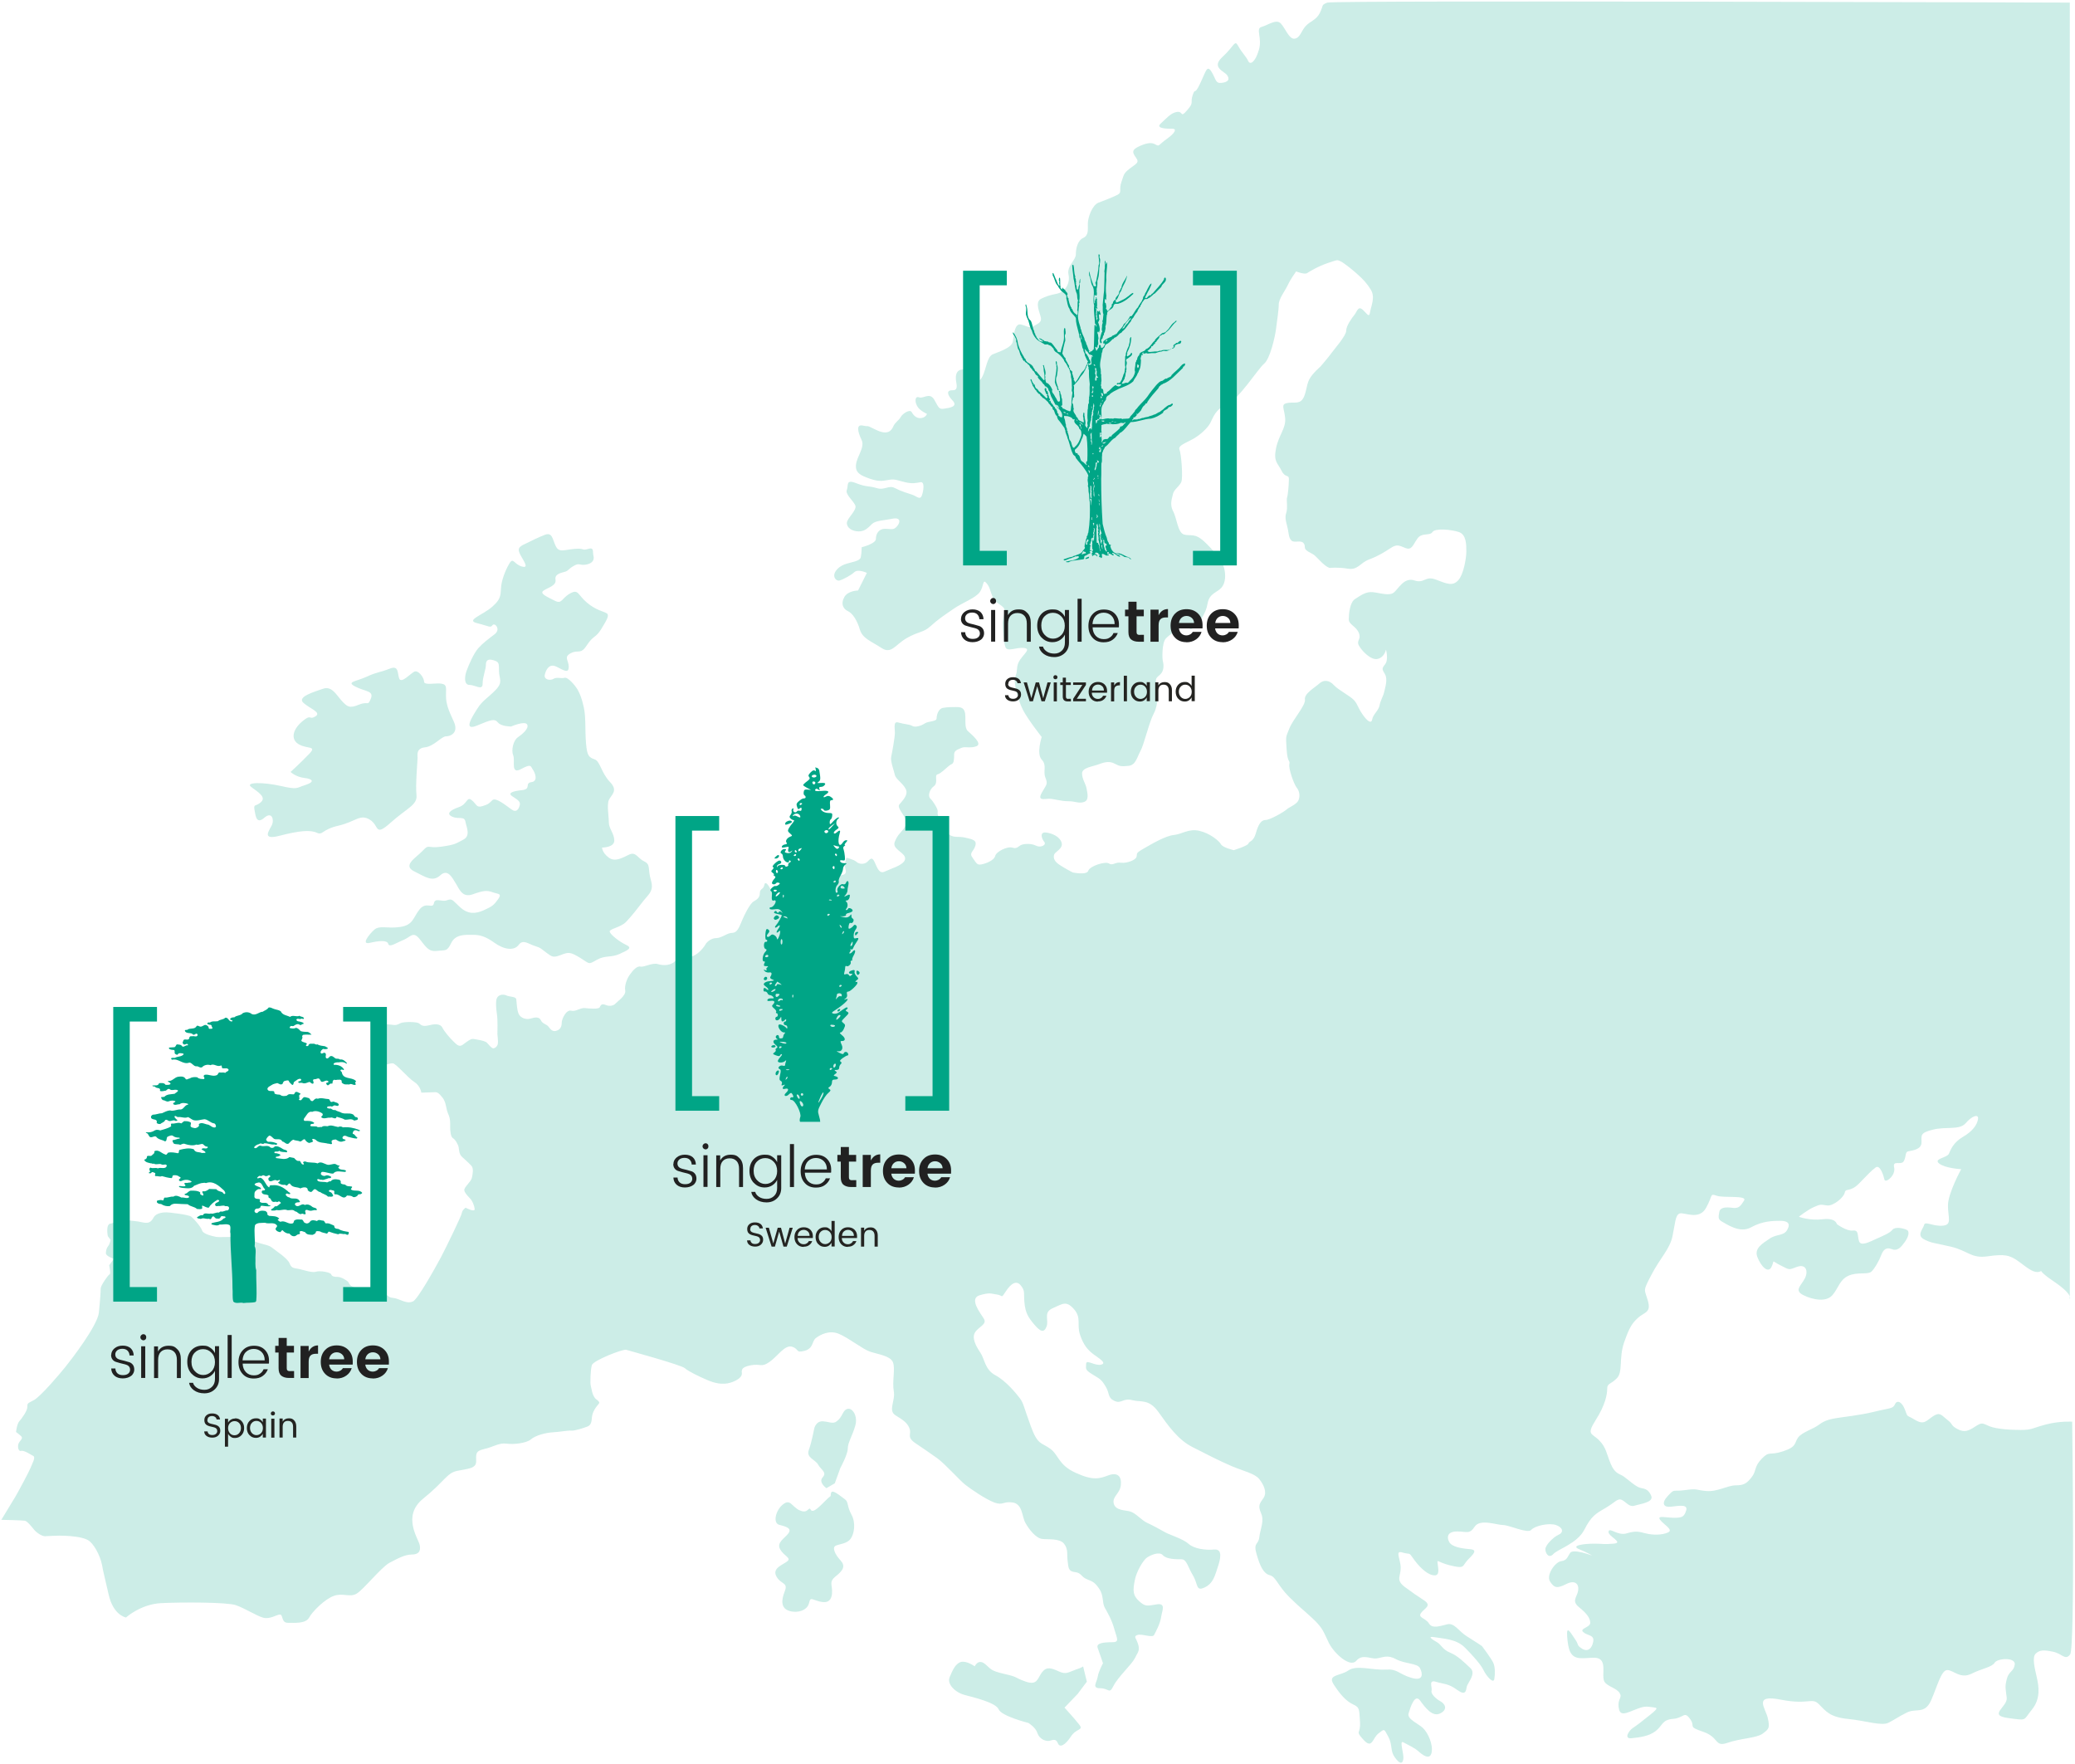 <svg xmlns="http://www.w3.org/2000/svg" xmlns:xlink="http://www.w3.org/1999/xlink" id="Capa_1" viewBox="0 0 1835.9 1560.6"><defs><style>      .st0 {        fill: none;      }      .st1 {        fill: #242421;      }      .st2 {        fill: #00a586;      }      .st3 {        fill: #212121;      }      .st4 {        opacity: .2;      }      .st5 {        clip-path: url(#clippath);      }    </style><clipPath id="clippath"><rect class="st0" width="1835.9" height="1560.6"></rect></clipPath></defs><g class="st4"><g class="st5"><path class="st2" d="M1833.7,1257.7s-10.8-.8-23.3,2.4c-12.5,3.3-12.5,4.9-22.3,4.9s-21.5-.8-27.7-3.2c-6.2-2.4-6.2-4.1-12.5,0-6.2,4.1-9.8,5.7-16,2.4-6.2-3.3-3.6-4.1-8.9-8.1-5.3-4.1-6.4-7.3-12.6-3.3-6.2,4.1-8,8.1-16,3.3-8-4.9-6.2-1.6-8.9-8.9-2.7-7.3-7.1-9-8.9-4.9-1.7,4.1-4.6,3.2-17.9,6.5-13.3,3.3-29.4,4.9-33.8,5.7-4.4.8-9.9,1.6-15.3,5.7-5.3,4.1-15.1,6.7-18.7,11.5-3.5,4.9-.9,8.1-13.3,12.2-12.4,4.1-11.7-.8-18.8,6.5-7.1,7.3-4.5,10.6-8.9,16.3-4.4,5.7-7.1,7.3-14.2,7.3s-16.2,5.9-26,5c-9.8-.8-7.1-2.4-18.7-.8-11.6,1.6-8.9-1.6-15.1,4.9-6.2,6.5-4.4,10.6,2.6,9.8,7.1-.8,15.1-2.4,13.4,3.3-1.8,5.7-3.6,6.5-10.7,6.5s-15.1-2.4-12.5,1.6c2.7,4.1,12.5,9,7.1,11.4-5.4,2.4-13.5,2.4-19.7.8-6.2-1.6-8.9-2.4-16.9,0-8,2.4-15.1-5.7-16-1.6-.9,4.1,14.2,9.9,4.4,10.7-9.8.8-8.2,0-17.1,0s-21.3,1.6-13.3,4.9c8,3.3,11.6,5.7,11.6,5.7,0,0-16.9-6.5-19.6-2.4-2.7,4.1-2.7,6.5-8,7.3-5.3.8-13.3,12.2-9.8,17.9,3.6,5.7,6.2,6.5,14.2,2.4,8-4.1,11.6-.1,10.7,5.7-.9,5.9-6.2,9.1.9,14.8,7.1,5.7,9.8,9.8,9.8,13.8s-9.8,4.9-6.2,8.1c3.6,3.3,9.8,2.3,8.9,8.1-.9,5.8-4.4,9.9-9.8,6.7-5.3-3.3-2.7-3.4-6.2-8.3-3.6-4.9-8-14-7.1-2.4.9,11.5,2.7,18,10.7,18.9,8,.8,16.2-2.4,19.7,2.4,3.5,4.9,0,14.6,2.7,18.7,2.7,4.1,10.7,5.5,13.3,9.8,2.7,4.2-1.8,5-.9,12.4.9,7.3,4.5,6.5,12.4,3.2,8-3.2,10.5-4.1,16-3.2,5.5.8,8,0,0,6.5-8,6.5-12.4,9.8-16,12.2-3.5,2.4-8,9.7-.9,8.9,7.1-.8,15.3-1.6,21.5-6.5,6.2-4.9,5.3-9.8,15.1-10.6,9.8-.8,9.8-7.3,15.1,0,5.3,7.3-2.8,6.5,11.6,11.4,14.4,4.9,9.9,13.8,21.5,9.8,11.5-4.1,25.6-4.1,31.1-8.1,5.5-4.1,6.6-4.9,4.6-13.8-2-8.9-13.3-21.2,11.5-16.3,24.9,4.9,27.4-2.4,33.8,4.1,6.4,6.5,9.9,11.4,26,13,16,1.6,29.5,6.5,35.7,3.2,6.2-3.2,8-4.9,16-8.9,8-4.1,15.8,1.8,21.4-10.6,5.5-12.4,9-27,14.4-27s11.5,8.1,21.3,3.3c9.8-4.9,18-5.7,20.6-9.8,2.7-4.1,18.7-4.9,17.8,1.6-.9,6.5-5.3,5.7-7.1,13-1.8,7.3-.9,8.3,0,16.4.9,8.1-16.9,15.4.9,17.9,17.8,2.4,13.3,2.4,21.3-7.3,8-9.8,6.2-20.5,4.4-28.6-1.8-8.1-4.4-17.9-.9-21.1,3.6-3.3,7.3-3.3,15.3-1.6,8,1.6,10.7,8.1,15.1,2.4,4.5-5.7,1.8-205.7,1.8-205.7M1831.3,2.4v1146.9c0,0,3.7-3.6-14.2-15.7-18-12.1-7.8-10-12.5-8.6-4.7,1.4-9.3-2.1-17.9-8.6-8.6-6.4-13.3-7.1-28.1-5-14.8,2.1-17.2-5-32.8-8.6-15.6-3.6-16.4-2.9-23.4-6.4-7-3.6-.8-9.3,0-12.8.8-3.6,7.8,1.4,16.4.7,8.6-.7,4.7-7.1,4.7-17.9s11.7-32.1,11.7-32.1c0,0-14-.7-19.5-5-5.4-4.3,7-5,8.6-8.6,1.6-3.6,3.9-10,12.5-15,8.6-5,12.5-10.7,13.3-15.7.8-5-5.5-2.8-10.9,3.6-5.5,6.4-17.2,2.8-28.9,5.7-11.7,2.9-10.2,5-10.2,11.4s-8.6,7.1-11.7,7.8c-3.1.7-1.6,4.3-3.9,8.6-2.4,4.3-10.2-1.4-8.6,5.7,1.6,7.1-7.8,14.3-8.6,10.7-.8-3.6-3.9-13.6-7.8-10.7-3.9,2.8-7,6.4-14.8,14.3-7.8,7.9-11.7,3.6-12.5,7.9-.8,4.3-10.2,12.1-15.6,11.4-5.5-.7-5.5-1.4-11.7,1.4-6.3,2.9-13.3,8.6-13.3,8.6,0,0,9.3,3.6,21.1,2.2,11.7-1.4,12.5,4.3,12.5,4.3,0,0,8.6,6.4,14.1,5.7,5.5-.7,3.9,4.3,5.5,9.3,1.5,5,9.4.7,15.6-2.1,6.2-2.8,11.7-5,14-7.9,2.3-2.9,9.4-1.4,12.5,0,3.1,1.4,1.6,6.4-1.5,10.7-3.1,4.3-6.3,8.6-11.7,6.4-5.5-2.1-7.8,1.4-9.4,5.7-1.6,4.3-5.5,11.4-8.6,14.3-3.1,2.8-12.5,0-20.3,3.6-7.8,3.6-8.6,10.7-14.1,17.1-5.4,6.4-17.2,4.3-25.8,0-8.6-4.3-1.6-8.6,1.5-15,3.1-6.4.8-12.8-7-10-7.8,2.9-6.2,2.9-14.8-1.4-8.6-4.3-4.7-5-7.8,1.4-3.1,6.4-9.4-.7-12.5-8.6-3.1-7.9,4.7-12.1,10.9-16.4,6.3-4.3,12.5-2.1,15.6-7.9,3.1-5.7,0-7.8-6.2-7.8s-15.6,0-25.8,5.7c-10.1,5.7-21.8-2.9-25.8-5-3.9-2.1-3.1-4.3-2.4-8.6.8-4.3,6.3-4.3,11.7-3.6,5.5.7,7-1.4,10.2-6.4,3.1-5-18-2.1-24.2-4.3-6.3-2.1-3.1-.7-9.4,10.7-6.2,11.4-19.5,3.6-23.4,5-3.9,1.4-3.9,8.6-6.3,20-2.3,11.4-10.9,19.3-18.7,34.3-7.8,15-6.2,12.1-3.1,22.9,3.1,10.7-3.1,10-8.6,15-5.5,5-7.8,8.6-12.5,22.1-4.7,13.6-.8,25.7-6.3,31.4-5.5,5.7-8.6,4.3-8.6,9.3s-1.6,14.3-10.2,27.8c-8.6,13.6-3.1,11.4,3.1,17.9,6.3,6.4,6.3,11.4,10.2,20.7,3.9,9.3,7.8,8.6,11.7,11.4,3.9,2.8,10.9,9.3,14.8,10,3.9.7,7.1,1.4,9.4,7.1,2.3,5.7-10.1,7.1-14.8,8.6-4.7,1.4-7.1-2.9-11-5-3.9-2.1-6.2,2.1-14.8,7.1-8.6,5-12.5,7.1-18.7,19.3-6.3,12.1-23.5,17.1-27.4,21.4-3.9,4.3-7-.7-7-4.3s7-10.7,11.7-12.8c4.7-2.1,3.9-6.4-2.3-8.6-6.3-2.1-18.8.7-21.9,4.3-3.1,3.6-19.5-4.3-25-4.3s-20.3-5.7-25,1.4c-4.7,7.1-7,4.3-15.6,4.3s-9.3,5-7,9.3c2.4,4.3,10.2,5.7,18.7,6.4,8.6.7-.8,7.1-3.9,11.4-3.1,4.3-2.3,5.7-14,2.9-11.7-2.9-11.7-6.4-10.9-.7.8,5.7,1.5,10.7-4.7,9.3-6.3-1.4-13.3-9.3-17.2-15-3.9-5.7-2.3-2.9-9.4-5-7-2.1-1.5,5.7-1.5,13.6s-4.7,10.7,3.9,17.1q8.6,6.4,16.4,11.4c7.8,5,.8,7.1-2.3,11.4-3.1,4.3,3.9,4.3,7,9.3,3.1,5,10.1,2.1,16.4.7,6.2-1.4,10.1,6.4,17.2,10.7,7,4.3,13.3,8.6,13.3,8.6,0,0,8.6,11.4,10.1,15,1.6,3.6,1.6,10,.8,14.3-.8,4.3-7-2.8-9.4-7.8-2.4-5-8.6-12.1-16.4-20-7.8-7.9-18.8-7.9-26.6-9.3-7.8-1.4-2.3,2.1,1.6,4.3,3.9,2.1,4.7,6.4,11.7,9.3,7,2.9,12.5,8.6,17.9,13.6,5.5,5-2.3,12.9-3.1,16.4-.8,3.6-.8,8.6-8.6,2.9-7.8-5.7-11.7-5-18.7-7.1-7-2.2-3.1,5-3.9,7.9-.8,2.8,3.9,7.2,7.8,9.3,3.9,2.1,7,7.1,0,10.7-7,3.6-13.3-5-18-11.4-4.7-6.4-8.6,6.4-10.1,11.4-1.6,5,7.8,8.6,12.5,12.8,4.7,4.3,9.4,15,7.8,22.1-1.6,7.1-8.6,1.4-11.7-1.4-3.1-2.9-9.4-5.7-13.3-7.9-3.9-2.1.8,10,0,15-.8,5-3.9,3.6-7.8-2.1-3.9-5.7-1.6-10.7-5.5-17.9-3.9-7.1-3.1-7.1-8.6-2.9-5.5,4.3-5.5,14.3-13.3,5.7-7.8-8.6-2.4-4.3-3.1-15.7-.8-11.4,0-12.8-6.3-15.7-6.2-2.9-11.7-9.3-17.2-17.9-5.4-8.6,6.3-7.1,13.3-12.1,7-5,21.9,0,32.8-.7,10.9-.7,10.9,3.6,22.6,7.2,11.7,3.6,10.1-4.3,7.8-8.6-2.3-4.3-13.3-3.6-21.1-7.8-7.8-4.3-11.7-1.4-17.2-.7-5.5.7-12.5-4.3-18,2.1-5.4,6.4-19.5-6.4-24.2-15.7-4.7-9.3-4.7-12.8-14.8-22.1-10.1-9.3-10.1-8.6-20.3-18.6-10.1-10-11.7-17.9-17.2-19.3-5.5-1.4-8.6-7.8-11.7-18.6-3.1-10.7,1.6-7.9,2.4-15,.8-7.1,4.7-14.3,1.5-21.4-3.1-7.2-.8-8.6,2.4-13.6,3.1-5,0-11.4-3.9-16.4-3.9-5-14.1-7.1-24.2-11.4-10.2-4.3-22.7-10.7-35.2-17.1-12.5-6.4-21.1-18.6-29.7-30.7-8.6-12.1-15.6-8.6-23.5-10.7-7.8-2.1-9.4,3.6-15.6.7-6.2-2.9-3.9-6.4-7.8-12.8-3.9-6.4-4.7-6.4-11.7-10.7-7-4.3-5.5-5-5.5-9.3s7.8,2.1,13.3.7c5.5-1.4-2.3-5.7-7-9.3-4.7-3.6-8.6-7.8-11.7-17.1-3.1-9.3,1.5-15-5.5-22.8-7-7.9-10.1-4.3-18.7-.7-8.6,3.6-3.1,10.7-5.5,16.4-2.3,5.7-5.5,4.3-10.9-2.1-5.5-6.4-7.8-10.7-8.6-19.3-.8-8.6.8-10-3.1-15-3.9-5-8.6-2.1-13.3,5-4.7,7.1-2.3,3.6-7.8,2.9-5.5-.7-6.3-2.1-15.6.7-9.4,2.9.8,15.7,3.9,20.7,3.1,5-4.7,7.1-7.8,12.1-3.1,5,.8,12.1,4.7,17.9,3.9,5.7,3.9,15,13.3,20,9.4,5,18.7,16.4,21.9,20.7,3.1,4.3,3.1,7.1,9.4,24.3,6.2,17.1,9.4,14.3,17.2,20,7.8,5.7,7,14.3,22.7,21.4,15.6,7.1,21.1,5,28.9,2.1,7.8-2.8,11.7.7,10.9,8.6-.8,7.9-7.8,10-6.3,16.4,1.6,6.4,10.2,5.7,14.8,7.1,4.7,1.4,10.1,7.9,14.8,10,4.7,2.1,12.5,6.4,16.4,8.6,3.9,2.1,15.6,5.7,20.3,10,4.7,4.3,14.8,5.7,22.6,5,7.8-.7,5.5,8.6,3.1,15.7-2.4,7.1-3.9,14.3-11.7,17.9-7.8,3.6-5.5-2.9-10.2-10.7-4.7-7.8-5.5-14.3-10.2-14.3s-13.3,0-16.4-3.6c-3.2-3.6-11,0-14.1,2.1-3.1,2.1-9.4,12.1-10.9,20.7-1.6,8.6-1.6,12.8,3.9,17.8,5.5,5,7,4.3,15.6,2.9,8.6-1.4,4.7,5.7,3.9,11.4-.8,5.7-4.7,12.8-6.2,15.7-1.6,2.8-10.9-1.4-14.8,0-3.9,1.4-.8,2.8.8,8.6,1.6,5.7-.8,7.1-3.1,12.1-2.4,5-14.8,16.4-18.8,24.3-3.9,7.8-3.9,2.1-11.7,2.1s-3.1-5-2.3-10c.8-5,4.7-12.1,4.7-12.1,0,0-3.1-9.3-4.7-13.6-1.6-4.3,5.4-5,12.5-5s4.7-2.9,2.3-11.4c-2.3-8.6-6.2-15-8.6-19.3-2.3-4.3-.8-10.7-4.7-16.4-3.9-5.7-5.4-6.4-10.9-8.6-5.4-2.1-4.7-5.7-10.9-6.4-6.3-.7-5.5-5-6.3-10-.8-5,.8-10-3.1-15-3.9-5-14-3.6-19.5-4.3-5.5-.7-11.7-8.6-14.8-14.3-3.1-5.7-2.4-16.4-11-17.9-8.6-1.4-8.6,2.9-16.4,0-7.8-2.9-21.1-12.1-25.7-15.7-4.7-3.6-18-18.6-25-23.6-7-5-10.2-7.1-18.7-12.9-8.6-5.7-3.9-7.8-5.5-12.8-1.6-5-5.5-7.9-12.5-12.1-7-4.3,0-12.8-1.6-21.4-1.6-8.6,1.6-20-.8-25.7-2.3-5.7-14-7.1-20.3-9.3-6.3-2.1-18.8-12.1-27.4-15.7-8.6-3.6-16.4.7-20.3,3.6-3.9,2.8-2,9.3-10.2,11.4-8.2,2.1-4.3-1.4-10.9-3.6-6.6-2.1-12.9,8.6-20.3,13.6-7.4,5-7,1.1-16.4,2.8-9.4,1.8-7.8,5-7.8,7.5s-3.1,5.7-10.2,7.9c-7,2.1-14.1.4-20.7-2.5-6.6-2.8-16.4-7.5-19.5-10.3-3.1-2.9-49-15.4-51.9-16.3-2.9-.9-29.1,9.4-30.4,13.5-1.3,4.1-1.6,16.7-1,18.2.6,1.5,1,9.4,5.1,12.3,4.1,2.9,2.2,3.2,0,6.2-2.2,2.9-3.9,6.2-4.2,10.8-.3,4.7-1.9,6.2-4.2,7-2.2.9-10.9,3.8-13.8,3.5-2.9-.3-10.9,1.2-16.6,1.5-5.8.3-15.1,2.6-19.2,6.2-4.2,3.5-15.4,4.7-21.8,3.8-6.4-.9-11.6,3-19.7,4.8-8,1.8-7,4.6-7,11s-7.8,6.4-16.8,8.3c-9.1,1.8-11,9.2-30.1,24.6-19.1,15.4-4,35.6-3,41.1,1,5.5-1,8.3-7.1,8.3s-12.8,3.7-19.8,7.4c-7,3.7-23.1,23.9-29.1,27.3-6,3.4-11.8-.9-19.8,1.8-8.1,2.8-19.1,13.8-22.1,19.3-3,5.5-12.8,4.6-18.8,4.6s-4-7.3-7-7.3-9,4.6-15.1,2.7c-6-1.8-16.1-8.3-23.9-11-7.8-2.7-48-2.7-66.1-1.8-18.1.9-31.1,12.7-31.1,12.7,0,0-11.3-1.8-15.4-20.5-4.2-18.7-4.2-17.2-5.8-25.9-1.7-8.7-7.5-19.3-12.5-22.1-5-2.7-13.8-3.5-20.4-3.8-6.7-.4-14.6.4-17.5.4s-7.5-3-10-6.1c-2.5-3.1-5.8-7.2-7.9-7.6-2.1-.4-20.8-.8-20.8-.8,0,0,9.9-16.4,12.5-20.6,2.5-4.2,12.1-22.1,13.4-25.5,1.3-3.4,4.6-9.1,2.5-10.3-2.1-1.1-8.3-5.3-10.8-4.6-2.5.8-3.3-3.4-2.5-6.1.8-2.6,4.6-4.9,2.5-6.8-2.1-2-4.6-3.8-4.6-3.8,0,0,.8-7.2,2.9-9.5,2.1-2.3,7.1-9.1,7.1-12.6s0-3,5.8-6.1c5.8-3,23.3-23.6,27.9-29.4,4.6-5.7,28.3-36.2,29.6-48,1.2-11.8,1.6-18.6,1.6-21.3s6.7-12.2,7.9-12.6c1.3-.4-.4-8-.4-8l4.2-5.7s-7.1-2.3-7.1-4.9.8-4.9,2.1-6.5c1.3-1.5,2.1-5.3,2.1-5.3l-2.5-3.4s-2.1-10.7,2.5-11.1c4.6-.4,4.5-4.6,11.7-3.4,7.1,1.1,11.3,1.1,16.3,2.3,5,1.1,7.5.4,10-4.2,2.5-4.6,9.6-4.6,11.6-4.6s19.2,1.9,21.7,3.8c2.5,1.9,8.7,9.2,9.6,12.2.8,3,8.3,4.9,12.5,5.7,4.2.8,25.4-1.5,30.9,2.3,5.4,3.8,14.6,4.2,17.9,6.8,3.3,2.7,14.6,9.9,16.2,14.5,1.7,4.6,4.2,3.8,8.8,4.9,4.6,1.1,11.2,3.4,14.6,2.3,3.3-1.1,12.5.4,13.3,2.3.8,1.9,2.5,2.3,5.8,2.3s7.9,3.1,9.1,4.2c1.2,1.1.9,4.6,8.4,5.7,7.5,1.1,15-1.1,17.5.4,2.5,1.5,8.3,5.7,10.4,7.2,2.1,1.5,3.3.4,8.3,2.3,5,1.9,8.8,3.8,12.9,1.9,4.2-1.9,19.1-28.6,24.6-38.8,5.4-10.3,18.3-36.9,18.7-39.6.4-2.7,3.3-4.5,3.3-4.5,0,0,8.4,4.5,8,1.1-.4-3.4-2.1-6.8-3.3-8.4-1.2-1.5-5.9-5.7-5.9-8.4s5.9-7.2,6.7-10.7c.8-3.5,1.7-8.4-.4-10.7-2.1-2.3-5.9-5.7-8.4-8-2.5-2.3-2.5-6.1-2.9-8.4-.4-2.3-2.9-6.8-5-8-2.1-1.1-2.5-6.8-2.5-9.9s.4-6.9-1.7-11.5c-2.1-4.5-1.7-10.3-5-14.4-3.3-4.2-4.6-4.9-6.7-4.9s-12.1.4-12.1.4c0,0-.8-6.1-6.3-9.5-5.4-3.4-15.9-16-18.8-16.4-2.9-.4-7.1,2.3-8.8.4-1.7-1.9-2.9-7.6-3.7-10.3-.8-2.7-4.2-2.7-2.9-5.3,1.2-2.7,2.5-4.2,1.2-6.8-1.2-2.7-5.4-9.1-2.9-11,2.5-1.9,10.8-1.9,15.8-1.2,5,.8,5.4-.3,8.3-1.5,2.9-1.2,12.9-1.1,15.4,0,2.5,1.1,2.5,3.8,10,1.9,7.5-1.9,10.4,0,11.6,2.7,1.3,2.7,6.7,9.1,9.2,11.4,2.5,2.3,5,5.7,8.3,3.4,3.3-2.3,7.1-5.7,9.6-5.3,2.5.4,10.4,1.5,12.1,3.4,1.7,1.9,2.9,3.4,4.6,4.6,1.7,1.1,4.6-1.2,5-3.8.4-2.7-.4-6.8-.4-8.4s.4-12.6-.4-17.6c-.8-4.9-1.3-11.8,0-14.4,1.3-2.7,5-3.8,8.3-2.3,3.3,1.5,8.3.8,8.8,3.4.4,2.7.4,9.1,2.1,12.9,1.7,3.8,6.7,5.3,10.5,4.2,3.7-1.1,7.5-2,9.2,1.5,1.6,3.5,5,3.1,7.1,6.1,2.1,3,4.2,4.2,7.1,3,2.9-1.1,4.2-3.4,4.2-6.9s4.1-11.8,8.3-10.7c4.1,1.1,8-2.7,12.1-2.3,4.1.4,12.5,1.2,13.3-.8.8-1.9,1.7-3.4,5.4-1.9,3.8,1.5,7.1.4,8.7-1.5,1.7-1.9,9.2-6.8,8.4-11.3-.8-4.5,1.6-10.7,4.1-14.1,2.4-3.4,6.2-7.9,9.4-7.1,3.3.7,10.5-3.7,15.4-2.2,4.9,1.5,12.2,1.5,16.2-3.7,4.1-5.2,7.7-2.2,13-3,5.3-.7,11-7.4,12.7-10.4,1.6-3,5.7-5.9,9.7-5.9s9-3.7,12.2-4.4c3.2-.7,5.7,1.2,9.7-8.9,4.1-10.1,8.6-17.5,11-19,2.4-1.5,5.7-3,5.7-7.4s3.2-3,4-7.4c.8-4.4,4.9,1.5,6.5,6.7,1.6,5.2,6.5,8.9,7.3,5.9.8-3,3.2-11.9,3.2-16.3s4.9-11.9,10.6-9.6c5.7,2.2,11.8.4,15.9-.7,4-1.2,14.6-.7,14.6-.7,0,0,.8,3.7,4.1,5.2,3.2,1.5,11.4,1.9,9.7-3.7-1.6-5.6.8-10.8.8-10.8,0,0,6.5,1.5,8.9,3.7,2.4,2.2,7,2.2,9.4,0,2.4-2.2,4.1-5.2,6.5,0,2.4,5.2,4.1,10.8,8.9,8.6,4.9-2.2,6.5-2.7,9.8-4.1,3.2-1.5,9.7-4.5,8.1-8.9-1.6-4.5-11.4-7.4-8.9-13.4,2.4-5.9,4-6.7,5.7-8.9,1.6-2.2,5.7-5.5,4.1-10.4-1.6-4.9-8.1-10.8-5.7-13.8,2.4-3,8.1-8.2,5.7-13.4-2.4-5.2-8.9-8.9-9.7-12.6-.8-3.7-4.1-12.3-3.3-16,.8-3.7,3.3-17.1,3.3-21.5s-1.6-10.4,3.2-8.9c4.9,1.5,9.7,1.5,12.2,3,2.4,1.5,7.8,0,11-2.2,3.3-2.2,10.5-1.5,10.5-4.5s1.6-8.6,5.7-9.3c4.1-.7,7.3-.7,11.4-.7s7.3.4,8.1,5.6c.8,5.2-.8,12.6,2.4,15.6,3.3,3,13.1,11.1,7.8,13.4-5.3,2.2-10.2,0-13.4,1.5-3.3,1.5-6.5,2.2-6.5,5.9s0,7.9-2.4,8.6c-2.4.8-8.9,8.2-12.2,8.9-3.2.7.8,7.4-3.2,10.4-4.1,3-5.7,8.9-3.2,11.1,2.4,2.2,6.5,8.9,6.5,11.1s-.8,1.9,1.6,7.1c2.4,5.2,2.4,8.2,7.3,12.6,4.8,4.5,8.9,2.2,15.4,3.7,6.5,1.5,10.6,2.2,8.9,7.4-1.6,5.2-5.7,5.9-2.4,10.4,3.3,4.4,3.7,6.7,7.8,5.9,4.1-.7,11.4-3.7,12.2-7.4.8-3.7,10.5-8.9,15.4-7.4,4.9,1.5,4.9-2.2,9.7-3,4.9-.8,8.6,0,11.8,1.5,3.2,1.5,8.9-.7,6.5-3.7-2.4-3-4.1-8.9,1.6-8.2,5.7.7,12.2,3.7,13.8,8.9,1.6,5.2-5.7,8.2-6.5,10.4-.8,2.2-.8,5.5,4.1,8.9,4.9,3.4,12.2,7.1,12.2,7.1,0,0,12.5,2.7,13.8-1.5,1.3-4.1,15.1-8.6,18.3-6.4,3.3,2.2,5.7-1.5,10.6-.7,4.9.7,13-2.2,13.8-5.2.8-3-1.3-3,6.5-7.4,7.8-4.5,19.1-11.1,26.4-11.9,7.3-.7,13.3-5.9,22.7-3.7,9.4,2.2,17.5,8.9,19.1,11.9,1.6,3,11.3,5.2,11.3,5.2,0,0,12.2-3.7,13-5.9.8-2.2,4.4-1.5,6.5-8.9,2.1-7.4,4.5-11.9,8.6-11.9s16.2-7.1,18.7-9.3c2.4-2.2,8.9-4.4,10.5-8.2,1.6-3.7.8-8.2-1.6-11.1-2.4-3-7.3-16.6-6.5-20.8.8-4.1-1.6-.4-2.4-13-.8-12.6-.8-10.4,2.4-18.5,3.2-8.2,14.6-20.5,13.8-25.7-.8-5.2,8.6-10.4,12.7-14.1,4.1-3.7,8.9-3,13,1.5,4.1,4.4,14.6,9.6,17.9,13.4,3.2,3.7,3.2,6.4,7.3,12.3,4.1,5.9,7.8,8.9,8.6,4.5.8-4.5,5.7-7.8,6.5-12.3.8-4.4,3.3-8.2,4.1-11.9.8-3.7,3.3-11.1.8-15.6-2.5-4.5-3.3-4.8,0-8.9,3.3-4.1.8-13,.8-13,0,0-1.2,6.7-7.3,8.2-6.1,1.5-14.3-7.4-16.7-11.9-2.4-4.5,2.4-5.2,0-11.1-2.4-5.9-8.9-7.4-8.9-11.9s.8-15.3,5.7-18.2c4.9-3,9.4-6.7,15.9-5.9,6.5.7,14.6,3.7,18.6,0,4.1-3.7,9-13.4,17.9-10.4,8.9,3,9.4-4.5,19.1-.7,9.7,3.7,14.6,5.9,19.5.7,4.9-5.2,7.3-19.7,7.3-25.7s0-14.8-6.5-17.1c-6.5-2.2-21.1-3.7-23.5,0-2.4,3.7-9.4,0-13.4,5.9-4.1,5.9-4.9,10.4-10.5,8.2-5.7-2.2-7.3-3.7-13,0-5.7,3.7-11,7.1-19.1,10.1-8.1,3-9.8,9.6-18.7,8.2-8.9-1.5-16.2-.7-16.2-.7,0,0-2.8-.3-8.9-6.7-6.2-6.4-5.3-4.9-10.2-7.8-4.8-3-1.6-4.4-4-7.4-2.4-3-8.1,0-10.6-2.2-2.4-2.2-2.4-5.2-3.2-9.6-.8-4.5-3.3-10.4-1.6-14.8,1.6-4.4,0-11.6.8-13.8.8-2.2,1.6-11.9,1.6-16.3s-3.3-.7-6.5-7.4c-3.3-6.7-7.3-7.9-4.9-19.7,2.4-11.9,8.9-17.8,8.1-26.7-.8-8.9-4.1-12.2,1.6-13.4,5.7-1.2,10.5,1.1,13.8-3.4,3.2-4.4,3.2-11.9,5.7-17.1,2.4-5.2,10.2-11.9,10.2-11.9,0,0,7.3-8.5,9.7-11.9,2.4-3.4,13-15.3,13-19.7s4.9-11.1,7.3-14.1c2.4-3,3.2-8.2,7.3-4.5,4.1,3.7,5.7,7.4,6.5,2.2.8-5.2,4.8-13.1.8-19.7-4.1-6.7-7.3-9.6-11.4-13.4-4-3.7-12.2-10.4-15.4-11.9-3.2-1.5-2.4-1.5-11.4,1.5-8.9,3-15.9,7.4-18.3,8.9-2.4,1.5-9.7-1.5-9.7-1.5,0,0-4.9,6.7-7.3,11.9-2.4,5.2-8.1,12.3-8.1,17.5s-1.6,14.8-2.4,21.5c-.8,6.7-5.2,26.4-10.6,30.8-5.3,4.4-22.4,31.6-32.9,36-10.5,4.4-12.2,11.9-14.6,16.3-2.4,4.5-8.6,10.4-15.1,14.1-6.5,3.7-13.8,5.9-12.2,9.6,1.6,3.7,3.2,24.9,1.6,28.6-1.6,3.7-6.5,6.7-7.3,10.4-.8,3.7-3.2,9.3,0,15.3,3.3,5.9,4.1,19.3,9.8,20.8,5.7,1.5,9.4-1.5,17.5,5.9,8.1,7.4,16.2,17.5,17.8,23.4,1.6,5.9,1.6,13.4-2.4,17.8-4.1,4.5-10.6,4.8-12.2,14.1-1.6,9.3-6.9,14.5-7.8,17.5-.8,3-7.3,5.2-7.3,5.2l-4.1-5.2s-14.6,9.6-17.8,13.4c-3.3,3.7-3.3,17.5-2.4,20.5.8,3,.8,8.2-2.4,11.1-3.3,3-4.9,3.7-3.3,8.9,1.6,5.2,1.6,18.2-2.4,25.6-4.1,7.4-8.6,27.5-11.9,33.4-3.2,5.9-4.1,12.3-10.5,13-6.5.7-8.1.3-12.2-1.9-4.1-2.2-8.1-1.8-13.8.4-5.7,2.2-15.1,3-15.1,8.2s3.2,8.9,4,13.4c.8,4.5,2.4,10.4-2.4,11.9-4.8,1.5-7.3-.7-13.8-.7s-13-2.2-17-2.2-10.6,2.2-6.5-5.2c4.1-7.4,5.7-7.4,3.3-13.4-2.4-5.9,1.6-10.8-3.3-16-4.9-5.2,0-20,0-20,0,0-12.6-16-16.7-24.2-4.1-8.2-8.9-24.5-6.5-29.7,2.4-5.2,0-8.6,4.1-14.5,4.1-5.9,9.7-9.7,3.2-10.4-6.5-.7-14.6,3.7-16.2-.7-1.6-4.4-2.4-16.3-2.4-20.8s1.6-7.7,1.6-11.9-8.1-5.6-10.5-11.6c-2.4-5.9-2.4-8.9-5.7-12.6-3.2-3.7-2,3-5.7,8.2-3.7,5.2-15.1,9.2-23.2,14.8-8.1,5.6-13.8,9.3-20.3,15.3-6.5,5.9-10.2,4.4-20.8,10.4-10.5,5.9-13.8,14.8-22.7,8.9-8.9-5.9-16.7-8.2-19.1-16.3-2.4-8.2-6.5-14.4-10.6-16.3-4.1-1.9-6.5-6.4-3.2-12.3,3.2-5.9,12.2-5.9,12.2-5.9l7.8-15.6s-7.8-3.7-11-.7c-3.2,3-10.5,6.7-13,7.4-2.4.7-4.9-1.5-4.9-4.5s3.3-7.4,8.9-9.6c5.7-2.2,13.8-2.7,14.6-6.4.8-3.7.8-8.9.8-8.9,0,0,12.6-3,12.6-7.4s2.4-8.9,8.1-8.9,7.3,1.5,10.6-2.2c3.2-3.7,3.2-8.2-4.1-6.7-7.3,1.5-14.6,1.5-17.9,4.5-3.2,3-6.1,6.7-11.8,6.7s-10.6-3-10.6-7.4,9.7-11.6,7.3-16c-2.4-4.5-8.9-9.6-7.3-13.4,1.6-3.7-1.3-9.6,8.1-5.9,9.4,3.7,11,2.2,18.3,4.4,7.3,2.2,10.5-3,16.2,0,5.7,3,11.3,4.5,15.4,5.9,4.1,1.5,7,5.2,8.6,0,1.6-5.2,2.1-11.9-1.6-11.1-3.7.7-7,1.5-13.4,0-6.5-1.5-8.9-3-13.8-2.2-4.9.7-8.5,2.2-17.1-.8-8.6-3-13.4-5.2-12.6-12.6.8-7.4,8.1-15.3,4.9-21.9-3.2-6.7-5.2-14.1,1.3-12.6,6.5,1.5.8-1.5,11.4,3.7,10.5,5.2,13.8.7,15.4-3,1.6-3.7,4.9-5.2,6.5-8.2,1.6-3,8.1-7.4,9.8-4.4,1.6,3,4.5,5.9,8.6,5.2,4.1-.7,4.9-3.7,4.9-3.7,0,0-6.2-2.5-8.6-6.7-2.4-4.1-2.1-9.3,1.6-7.9,3.7,1.5,9.4-4.9,13.5,2.2,4,7.1,4,8.6,8.9,7.8,4.9-.7,12.2-1.9,7.3-7.1-4.9-5.2-4.9-8.2-2.4-8.9,2.4-.8,7.3,1.5,5.7-6.7-1.6-8.2.8-12.6,7.3-11.9,6.5.7,9.7,8.9,9.7,8.9,0,0,2.9,3.7,6.2-3,3.2-6.7,4-17.1,8.9-19.3,4.9-2.2,17.1-5.6,17.9-11.6.8-5.9,1.6-16.3,7.3-14.8,5.7,1.5,7.8,3.7,11,1.5,3.2-2.2,7.3-3,6.5-7.4-.8-4.4-5.7-13.8,0-16.8q5.7-3,13.8-4.5c8.1-1.5,12.2-9.6,10.6-17.1-1.6-7.4,6.5-12.6,6.5-17.8s1.6-12.3,6.5-14.5c4.9-2.2,4.1-7.4,4.1-12.6s3.7-16.3,9.4-18.6c5.7-2.2,13-4.9,17.1-7.1,4-2.2.8-4.4,3.2-11.1,2.4-6.7,1.6-7.4,7.3-11.9,5.7-4.4,8.9-5.2,5.7-9.6-3.2-4.5-4.5-7,3.2-10.4,7.8-3.4,11-3.1,14.3-1.2,3.2,1.9,2.4,0,9.8-5.2,7.3-5.2,8.9-8.9,4.9-8.9s-15.4,0-10.5-4.5c4.9-4.4,8.9-9.6,14.6-10.4,5.7-.7,2.5,5.9,8.9-1.5,6.5-7.4,2.4-6.2,4.9-13.4,2.4-7.1,1.2,1.1,6.5-10.1,5.3-11.1,6.1-17.1,10.2-10.4,4.1,6.7,3.3,10.4,9,9.7,5.7-.7,7.3-3,4.8-6.7-2.4-3.7-14.6-6.7-4.1-16.3,10.6-9.7,10.6-15.6,13.8-9.7,3.2,5.9,7.3,9.7,8.9,13.4,1.6,3.7,6.2,1.2,9.4-9.7,3.3-10.8-3.2-19,2.4-20.5,5.7-1.5,13-7.4,17.1-3,4.1,4.5,7.3,14.1,12.2,13.4,4.9-.7,5.7-6.7,9.7-11.1,4.1-4.5,9.4-5.2,12.7-11.9,3.3-6.7.8-6.7,6.5-8.9,5.7-2.2,657.5,0,657.5,0M707.5,1336.2c-7.4-3.8-8.2-10.5-14.8-5.3-6.6,5.3-9,16.5-3.3,18,5.8,1.5,11.5,3,8.2,7.5-3.3,4.5-10.7,8.1-7.4,14.1,3.3,6,9.9,7.5,6.6,10.5-3.3,3-14,6-9.9,13.5,4.1,7.5,10.7,5.1,7.4,13.3-3.3,8.3-3.3,15,4.1,17.3,7.4,2.3,15.4-.7,17.1-6,1.6-5.3.8-5.3,7.4-3,6.6,2.2,12.3,2.1,13.2-6,.8-8.1-3.3-10.3,3.3-15.6,6.6-5.3,9-9,4.1-14.3-4.9-5.3-7.4-11.3-4.1-12.8,3.3-1.5,9.9-1.7,13.1-6,3.3-4.3,4.9-14.1.8-21.6-4.1-7.5-2.5-11.3-5.8-13.5-3.3-2.2-11.5-9.8-12.3-5.3-.8,4.5,1.6,0-5.8,7.5-7.4,7.5-10.7,9.8-12.3,6.8-1.6-3-2.2,4.5-9.7.7M741.9,1256.1c4.1-4.5,4.1-9,8.2-9.8,4.1-.8,9.1,6.2,6.6,15-2.5,8.8-6.6,14.9-6.6,20.1s-6.6,17.3-6.6,17.3l-4.9,13.5-7.4,4.3s-7.4-5.1-3.3-9.6c4.1-4.5-1.7-6.8-4.1-11.3-2.5-4.5-10.7-6-8.2-12.8,2.5-6.8,4.9-19.4,4.9-19.4,0,0,1.6-6.8,8.2-6,6.6.7,9.1,3,13.2-1.5M941.8,1510.7l11.6-12.1,8.2-10.9-3.3-13.6s0,.8-6.7,3c-6.6,2.3-8.2,4.5-14.8,1.5-6.6-3-10.7-4.5-14.8.7-4.1,5.3-3.9,12-14.6,8.3-10.7-3.8-5.7-3.8-18.9-6.8-13.1-3-11.5-4.5-17.3-9-5.8-4.5-8.8,2.3-8.8,2.3,0,0-7.4-5.3-12.3-3.8-4.9,1.5-7.4,7.5-9.9,13.5-2.5,6,4.9,13.4,13.2,15.6,8.2,2.2,27.8,6.8,30.2,12.8,2.5,6,26.3,12,26.3,12,0,0,6.4,3.8,8,9,1.7,5.3,7.4,7.5,10.7,6.8,3.3-.8,5.7-2.1,7.4,2.2,1.7,4.3,6.6,1.5,11.5-6,4.9-7.5,11.5-5.3,7.4-10.5-4.1-5.3-13.1-15.1-13.1-15.1M369.4,669.9c0-2.7-1-8,6.8-8.8,7.7-.9,14.5-9.7,18.4-9.7s11.6-3,6.8-13.3c-4.8-10.3-6.8-15.6-6.8-22.7s1-9.7-3.9-10.6c-4.8-.9-15.5,1.8-15.5-1.8s-5.2-10.6-8.7-8.8c-3.5,1.8-11.3,10.6-13.2,6.2-1.9-4.4,0-12.4-8.7-8.8-8.7,3.5-10.6,2.6-20.3,7.1-9.7,4.4-18.4,4.4-9.7,8.8,8.7,4.4,16.4,3.5,13.5,10.6-2.9,7.1-2.2,1.8-10.6,5.3-8.4,3.5-10.3,1.8-15.2-3.5-4.8-5.3-8.7-13.3-16.5-10.6-7.7,2.7-23.2,7.1-17.4,12.4,5.8,5.3,16.5,8.5,10.6,12.1-5.8,3.5-3.2-2.7-11.6,4.4-8.4,7.1-10.6,15.9-2.9,20.3,7.7,4.4,16.5.9,8.7,8.8-7.7,8-16.1,15.6-16.1,15.6,0,0,4.5,4.4,12.2,5.3,7.7.9,9.3,3.5,1,6.2-8.4,2.6-6.4,4.4-21.9.9-15.5-3.5-31.9-3.5-26.1.9,5.8,4.4,13.5,8.8,8.7,13.3-4.8,4.4-6.8,1.2-5.8,7.1,1,5.9,1.9,12.7,8.7,6.8,6.8-5.9,8.7,1.8,6.8,6.2-1.9,4.4-10.3,14.2,6.8,9.7,17.1-4.4,26.8-5.3,32.6-2.7,5.8,2.7,4.2-2.7,19.4-6.2,15.2-3.5,19-10.6,27.7-5.3,8.7,5.3,3.9,15.6,18.4,2.7,14.5-13,23.9-15.6,22.9-24.5-1-8.8,1-30.7,1-33.3M532.9,749.8s10.6,0,10.6-6.2-4.8-10.6-4.8-15.9-1.9-15.6,0-20c1.9-4.4,8.7-8,1-15.9-7.7-8-8.7-18.3-13.5-20-4.8-1.8-6.8-2.6-7.7-14.2-1-11.5,0-22.7-1.9-31.5-1.9-8.8-3.6-12.4-5.5-15.9-1.9-3.5-8.7-11.5-11.6-10.6-2.9.9-6.8-.9-9.7.9-2.9,1.8-8.7.9-7.8-3.5,1-4.4,3.9-10.6,10.6-7.1,6.8,3.5,10.6,5.9,10.6,0s-4.8-8.6,1.9-12.1c6.8-3.5,8.4,1.8,14.2-7.1,5.8-8.8,7.7-6.2,12.6-14.1,4.8-8,7.7-12.4,4.8-14.1-2.9-1.8-9-2.4-17.4-9.4-8.4-7.1-7.4-12.4-15.1-8-7.7,4.4-6.8,9.7-13.6,6.2-6.8-3.5-13.5-6.2-9.7-8.8,3.9-2.7,11.6-4.4,10.6-9.7-1-5.3,5.8-6.2,8.7-7.1,2.9-.9,2.9-2.7,7.8-5.3,4.8-2.7,4.5,0,10.3-.9,5.8-.9,7.7-4.1,6.8-7.7-1-3.5,1-8-4.8-6.2-5.8,1.8-2.6-.9-12.2,0-9.7.9-13.5,3.5-16.5-2.7-2.9-6.2-2.9-12.4-9.7-9.7-6.8,2.7-10,4.4-15.5,7.1-5.5,2.6-9.3,3.8-6.4,9.7,2.9,5.9,8.7,13,1.9,11.2-6.8-1.8-7.7-8-10.7-3.5-2.9,4.4-6.8,13.3-7.7,20.3-1,7.1,1,10.9-7.8,18.6-8.7,7.7-24.2,12.1-13.5,14.7,10.6,2.6,11.6,4.4,13.5,1.8,1.9-2.7,7.8,3.5,1.9,8-5.8,4.4-10.6,8-14.5,12.4-3.9,4.4-8.4,14.7-10.3,20-1.9,5.3-2.3,12.4,2.6,12.4s11.6,5.3,11.6-.9,2.9-12.7,2.9-16.8,1.9-5.6,6.8-4.1c4.8,1.5,4.8,2.4,4.8,9.4s3.9,9.7-2.9,16.8c-6.8,7.1-11.6,9.1-16.4,16.8-4.9,7.7-12.6,20,0,14.7,12.6-5.3,15.5-6.2,18.4-2.6,2.9,3.5,11.6,3.5,11.6,3.5,0,0,12.2-5.3,14.2-1.8,2,3.5-4.5,8.8-8.4,11.5-3.9,2.7-5.8,11.5-3.9,15.9,1.9,4.4-2.6,17.1,6.8,12.1,9.3-5,8.4-2.7,10.3,0,1.9,2.6,5.5,10.6-1,11.5-6.4.9.3,6.2-8.4,7.1-8.7.9-12.6,2.7-8.7,5.3,3.9,2.7,7.7,4.4,6.8,8-1,3.5-2.9,7.1-7.7,3.5-4.8-3.5-13.6-10.6-16.5-8-2.9,2.7-2.9,3.5-8.7,5.3-5.8,1.8-5.2-1.8-9.7-5.3-4.5-3.5-3.5,3.5-11.3,6.2-7.7,2.7-11.6,5.9-5.8,8.5,5.8,2.6,10.6-.9,11.6,4.4,1,5.3,4.8,12.4-1.9,15.9-6.8,3.5-6.8,4.4-19.4,6.2-12.6,1.8-10.6-2.7-16.4,3.5-5.8,6.2-18.4,13-7.7,18.3,10.6,5.3,16.4,9.7,23.2,3.5,6.8-6.2,10.7,2.6,13.6,7.1,2.9,4.4,5.5,13.3,15.2,9.7,9.7-3.5,12.6-3.5,17.4-1.8,4.9,1.8,8.7.9,4.9,6.2-3.9,5.3-4.9,6.2-12.6,9.7-7.7,3.5-14.2,3.5-21-2.6-6.8-6.2-6.8-8-11.6-6.2-4.8,1.8-10.6-2.7-11.6,2.7-1,5.3-6.8-1.8-12.6,5.3-5.8,7.1-5.5,13.9-17.1,15.6-11.6,1.8-18.4-1.8-23.2,2.6-4.8,4.4-11.6,13.3-3.9,11.5,7.7-1.8,15.5-2.7,16.4.9,1,3.5,7.1-.9,13.5-3.5,6.5-2.7,8.4-8,14.2-.9,5.8,7.1,7.7,11.5,15.5,10.6,7.7-.9,8.7.9,12.6-7.1,3.9-8,13.2-7.1,19-7.1s10.6.9,19.3,7.1c8.7,6.2,17.4,7.1,21.3,1.8,3.9-5.3,8.4-.9,14.2.9,5.8,1.8,5.8,2.7,10.6,6.2,4.8,3.5,5.8,4.4,12.6,1.8,6.8-2.7,8.4-2.7,17.1,2.6,8.7,5.3,6.8,6.2,14.5,1.8,7.7-4.4,12.6-1.8,20.3-5.3,7.7-3.5,11.6-5.3,5.8-8-5.8-2.7-13.6-8.8-14.5-11.5-1-2.7,9.7-3.8,14.5-8.9,4.8-5,10.3-12.1,15.1-18.3,4.8-6.2,9.7-8.8,6.8-18.6-2.9-9.7,0-13.8-5.8-16.5-5.8-2.7-7.4-8.8-13.2-6.2-5.8,2.7-12.6,7.1-18.4,2.7-5.8-4.4-5.8-8.8-5.8-8.8"></path></g></g><path class="st2" d="M232.6,895c-3.5.1-5.9,3.6-9.8,2.1-2.2-1.9-5.5-2.1-8-.8-2,2.4-5.4,1.7-7.5,3.7-1.3-.1-3,.2-3.7,1.4,0,.4.5,1,1,1,.4,0,.8,0,1,.4.1.4-.1.8-.5.8-2.9.3-2.9-3.8-5.8-3.3-1.8,2-4.6,1.3-6.5,3.1-2.2.4-5.2-.4-7.1,1.2-.8-.3-1.6-.1-2.2.4-.5,1.3,1.3,1.3,2.1,1.6.9-.3,1.5.4,1.7,1-.2.9,1.6,2,0,2.5-.9-.3-2.4.7-2.7-.8.2-1.3-1.3-2.1-2.2-2.5-2.1-.7-3.5,2.2-5.9,1.2-.8-.3-1.6-1-2.5-.4-1.7,3.6-6,1.3-8.4,3.5-.8,0-1.8-.2-2.1.7,1.3,3.3,5.4,1,7.4,3.5,1.5.7,3-2.5,4,.2-.5,2.6-3.6.5-5.2,1.3-.9-.5-1.9.2-2.2,1,.2.6-.3,1.4-.9,1.7-1.8.7-4.1-1.1-4.6,1.7-.3.5-.7,1.3-.2,1.8,1.3,2.9,3.7-1.3,4.6,1.4-.4.8-1.5,0-2.1.7-.9.2-1.8,1.2-2.9.7-1.2-1.9-3.1-1.7-5-1.9-.9.8-.9,2.1-2.1,2.5l-4.6.3c-.3.4-.3,1,.2,1.3,1.2.7,2.6.8,4.1.9,1.2.8-.1,2.6,1,3.4.7.4,1.4,1,2.1.7.9-1.9,3.2-1.3,4.8-1,.4,0,.6.3.5.8-2,2.2-5.3,1.6-7.6,3-1.2.2-2.7-.4-3.4.5-.1.6.5.9.9,1.2,5.7-1.5,9.4,4.7,15.3,2.5,2.4.2,3.6,3.3,6,3.3,2-.4,3.2,1.8,5.2.8,1.9-2.1,5-2.6,7.5-1.8,3.1-1.9,5.9,2.1,9.3.2,1.3.5,0,2.5,1.7,2.6,1.8.3,4-.8,5,1.3-.3,1.6-2.2,1.4-2.9,2.7-1.9-.7-3.3,0-5.3-.4-1.3.4-1.1,2.1-2.5,2.5-3.5,1.4-6.9-1.1-10.5-.4-.4.3-.7.5-.9.9-.2,1,1.5,2,.2,2.9-2.1-.1-4.3,0-5.9-1.6-2.1-.3-4.7-.3-6.5,1-1.3,0-2.3,1.4-3.6.7-1.4-2.7-4-2.5-6.6-2.2-3.5.4-5.4,4.4-9.3,3.7.2,1.3,2.2,1.2,2.4,2.6-1.1,1.3-2.9.8-4.4.9-1.2-2-3.7-1.6-5.7-1.5-.9,2.9-4,1.6-6,2.1.2,1.2,1.9.4,2.5,1.2,1.2,1.7,5.2.2,4.2,3.5,1.7.9,3.6-.1,5.3-.2.9-.7,1.8-1.9,3.1-1.4,2.2,2.2,5.5-.6,7.7,1.4-.5,1.3-2.1,1.8-3.1,2.8-3.2.5-6.9.2-9.1,2.7l-2.9.3c0,.8.7,1.9,1.5,2.6,2,0,3.6,2.1,5.8.9,1.7-.6,3.8-.7,5.4.1-.1,1.3-2.4,1-1.9,2.5,1.6,1.5,3.6,0,5.5.2,2-1.7,5-1.2,7.4-.5,0,.3.5.5.2.8-2.9.2-3.6,3.8-6.4,4.3-3.5-.3-6.3,1.8-9.6.8-2.6.2-4.8,1.5-7.1,2.5-2.7,0-5.2,1.3-8.1,1.3-.7.3-1.3.9-1.6,1.6-.4,4.1,6.3,1,5,5.7.9.8,2.1,1.1,3.3.9,1.3-1.3,3.5-1.4,4.2-3.4,1.5-1,2.5.7,3.8.8,1.9.2,3.7-1.4,5.4-.1.6,0,1.2,0,1.6-.4,0-1-1.2-.9-1.4-1.6-.6-.5-1-1.2-1.2-1.9,1-1.3,2,.6,3.2.5,3.1-.4,6,1.4,8.9,0,1.7.8,3,2,4.7,2.7,3.6.9,6.4-.5,9.8-.8,3.3.3,5.4,3.4,8.7,3.7,1.1.5,1.3,1.6,1.5,2.6,0,.4-.5.7-.8,1-2.5.3-4-1.8-6-2.5-2.8-.2-5.7-2.6-8.4-.5.2.6.3,1.5-.1,2-.9.9-1.9,1.4-3.2,1.6-1.4-.4-3.2-.2-4-1.7-.2-1.3,1.3-3.4-.8-3.8-1.4-.7-3.3-.7-4.9-.7l-2.5,2c-2.9-1.4-5.6.6-8.6.1-1.2.7,0,1.8-.5,2.6-2.9,1.8-6.3,2.5-9.5,3.5-1.6-.5-3.3-.9-4.9,0-2.1,1.5-4.8,2-7.6,1.6-.1.2-.3.3-.3.5,2.4.3,2.2,2.8,3.8,3.8,2.1.7,3.4-1.3,5.3-.4,2,2.8,5.3,2.6,7.9,4.2,2.2-.4.7-3.5,2.6-4.3,1.3-.5,2.7-1.3,4.2-.8,1.6,1.6,3.9,1.8,6,1.8.2.2.1.5.2.8-2.2.1-3.9,1.3-6.1,1.4-.8.9.4,2,.7,2.9,1.6,1.2,4.1.3,5.8,1.3,1.3-.4,2.7-1.6,4.3-.8,3,1,7,1.8,10.1.5,2.1.8,3.6-.9,5.7-.4,1.2.9,2.2,2.5,3.9,2.2.4.2.5.7.3,1-1.5,1.7-4.2-.6-5.4,1.4,1.1,1,2.9,1.4,3.6,2.8-.8.8-2.2.2-3.3.5-2.3-1.2-5.8,0-7.1-3.3-4.1-1.5-8.6-.5-12.5.5-1.4.5,0,2.6-1.6,3-2.6-.5-5.8-1.2-8.7-.5-.8.7-1.3,2.5-2.7,1.5-3.2-.9-5.9-4.8-9.5-2.7.7,1.9-1.4,2.6-2.4,3.8-1.3.9-4.2-.9-4.2,1.5.2.8-.8,1.3-1.3,1.8-.4-.1-.8.2-1,.5,1.1,2.2,3.7,2.5,5.8,3,.9-.2,1.7.9,2.6.2,2.2,1.6,4.9-.5,7.2.9,1.5.7,3.6-1,4.4.9-1,3.9-5.5,1.1-7.9,2.5-2.2-1-4.4.4-6.6-.7-.9.3-1,1.4-.9,2.1.5.4.8,1.3.3,1.8-.3.3-1,.2-.8,1,.6.2,1.6.3,2.1-.2.7-1.5,2.1-.3,3-.1,1.8.8-1,2.4,1.1,3,1.7-.4,3.6.9,5.3-.1,2.8.8,5.6,1.6,8.7,1.8.9-.7.3-2,1.4-2.5,1.9-.2,3.9-.1,5.3,1.3.5,0,.9.3,1.2.7,0,1.2-1.9,1.2-1.4,2.5.5.9,1.8.8,2.5.4,2.7-1.3,6.3-1.2,8.7.7-1,1.3-2.7.6-4.2,1.2-.8-.2-2-.2-2.4.5.2.8,1.5,1.3.9,2.2-1.5.7-3.5-.1-5.3,0-.2.2-.3.4-.2.7.9.8,2.3.7,3.4,1,3.3.2,7.7,1.2,9.9-1.9,2.2-.8,4.3-1.9,6.6-2.4,1.3,0,2.7-.6,3.9,0,6.5-2.4,11.5,2.4,16.1,6.6.5.8,1.1,1.6,1,2.6-1.2,1.5-1.9-1-2.9-1.3-1.8-.6-3.8-.8-5-2.5l-6.3-.2c-1.6,1.3-3.6,2.5-5.8,2-1.2,1.3,1.7,2.6.2,3.9-.9-.4-1.9-.7-2.5-1.6.2-.4.1-.9.1-1.3-2.1-1.5-4.8-1.5-7.6-1.5-2.5-.3-3.5,2.5-5.8,2.8-.3.2-.4.4-.4.8,1.3.9,3.7.2,4.1,2.1-1.9,1.8-4.4,0-6.9.4-2-1-4.9-2.5-7.1-.8-2.8-.3-4.9,1.2-7.7.8-1.1.6-.5,1.9-1.5,2.6-1.7-.8-3.4-.3-5.1.1-.4.5-.4,1.2-.2,1.7,1,1,2.2,1.3,3.6,1.3,2.2,1.5,5,2.3,7.8,1.8,2.6-3.1,6.5-1.8,10.1-1.8l5.7.2c2.4,2.2,5.8,2,8.2,4.2,1.4,0,3.6.6,4.6-.5,0-.7,0-1.5-.2-2.1l.4-.4c1.9.6,3.6,2.1,5.7,1.8,1.6-3,4.8-5.3,7.6-6.9.7,0,1.4.3,1.6,1-1,1.6-4.3,1.4-3.6,3.9.6.9,1.8.9,2.6.5,2.1.5,4.4-1,6.3.2,1.3,0,2.7-.2,3.3,1.2.2,1.2-.3,2.2-1.3,2.6-2.2-.3-3.8,1.6-5.9.9-.7,0-1.2.7-1.7,1-2.7-.5-4.6,1.5-7.2.8-2.2.9-5.6-1.5-7.1,1.6-2.2-.6-3.5,1-5.1,1.7.2,1.5,2.2,1,3.4,1.5,2.3-1.4,4.7.5,7.1-.2.5.3,1.2.6,1.8.3.7-.8.8-1.9,1.9-2.4,1.1,0,1.6,1.5,2.6,1.9,1.5,0,2.9.7,3.9-.8.5-2.1,2.6-.9,4.1-1l.5.7c-.3.8-1.2.9-1.9,1.2-2.6,3.3-6.9,2.8-10.4,4.1l-.4.5.7.7c2.1.4,4.7,1.5,6.6,0,3.2.2,6.3-1,9,.5,1.4,2,0,5.1.7,7.4-.2,16.2,1.8,31.8,1.8,48.1.4,4-.3,8.2.7,12.1,2.5,2.4,6,.3,9.1,1.3,3.4-.5,7.1,0,10.5-.9l.7-.9c.8-8.9-.2-18.2,0-27.3-1.2-3.4-.5-7.7-.7-11.3,0-3.2.8-7-.7-9.8.7-6.5-.8-12.4.3-18.7,2-2.5,5.7-1.8,8.8-2.1,3.6,1.5,8.4-1.2,10.8,2.7,0,1.3-2,2-1.2,3.5.9,1.4,2.6,2,4.1,2.1.6-.5.9-1.6,1.9-1.7,1.5,1.8,3.7,3.1,6,2.9,1.2,1.3,2.2,2.5,4.1,2.4,1.9.3,2.6-2,4.5-1.7.5-.3,1.1-.9.7-1.5-.2-.2-.3-.4-.3-.7,1.5-1.5,3.3,0,4.9.3,1.7,2.6,4.2,2.2,6.7,2.4,1.3-.6,3-1.2,2.9-2.9.9-.7,2.4-.3,3.5-.2,1.8,1.2,4.1,1.3,6.1,2,1-.2.9-1.3,1.8-1.8,2.7,1,5.4,1.8,8.3,2.4,1.9-1.3,4.1.2,6.2-.3.8.3,1.6,1,2.5.7.6-.7,1-1.7.5-2.5-3.1-.5-6.3-.9-8.9-2.6-1.2-.2-2.4-.1-3.2-1-.7-.5-.2-1.6-.9-2.1-2.3-.8-4.4-2.4-7.1-1.8-1.1-.7-1-2.2-2.4-2.5-1.8.1-4-1.5-5.4.4-1.9-.6-4.2-1.3-5.9.1-.9,1.6-2.9,2.6-4.5,1.6-1.7-.3-1.4-2.3-2.9-3-2.5,0-5.1-.7-7,1-.3.9-.3,2.1-1.4,2.4-3.8,1-6.6-3-10.6-1.5-1,0-1.6-1-2.4-1.5-.2-1.1,1.3-.5,1.2-1.4-2.3-2.4-5.9-2-8.9-2.3-.5-.5-1.3-.6-1.6-1.3.5-1.4-.7-2.4-1.7-3-2.4-.4-5.4-.7-7,1.7-1,.4-2-.2-2.5-1-.4-1.3.5-2.5,1.6-2.8,1.3,0,2.8-.1,3.6-1.3-.2-.6.3-1,.8-1.3,2.6.2,5.3.9,7.9.4.2-1.3-1.5-.3-1.9-1.3-1.5-3.3-5.5-.1-7.5-2.8.1-.8.7-1.9-.5-2.2-1.6-.2-3.6.1-4.2-1.8.2-2.2-.5-4.3,1.5-5.7,1-.9,2.3-1.8,3.7-1.1.5-.2.8-.9.4-1.3-1.7-1.2-4.1-1.3-5.5-2.9.7-1.6,2.5-1.5,4-1.9,3.1.6,3,4.3,5.3,6,.2.5-.4.7-.7,1.1-.8,0-1.6-.2-2.1.7-.5,1.4.8,2.5,1.8,2.7,1.4.4,3.2.1,4.1,1.3-.2.7-.2,1.7.7,2,1.8.4,1.3,2.7,3.1,3.3,1.4.6,2.6-.6,3.8.4.7-.3,1.6-1.2,2.4-.3.5.2.9.6.9,1.2-1.9.9-2.8,3.3-5.3,2.7-.7,1.3-2.1,2.1-3.3,2.8-.3.5.4,1,.8,1,1.4,0,2.9.1,4-.5,3.6.9,6.4-1.2,9.7.2,2.1.2,4.9-1.1,6.6,1,2.4,0,3.6,3.7,6.4,2,.8.2,1.6.6,2.5.7,1.5-.9-.7-2.3.4-3.6,1.1-1.1,2.5.3,3.8.3,1.9.4,3.6-.9,5.5-.4.2,0,.8-.2.8-.5-.5-1.8-2.6-1.5-3.8-2.3-1.9-1.6-4.3-3-6.9-1.8-3-2.3-5.5,3.1-8.4.1-.5-.3-.2-.9-.3-1.3,1-1.4,2.6-1.1,4.1-1.3.8-.6-.3-1.2-.5-1.7-2.1-2.9-6.4-.4-8.7-2.6-1.3,0-2.2-1-3-2-.5-.7.4-1.1.8-1.4,1,0,1.8.9,2.9.5.8-1.4-1.3-1.3-1.8-2.4-3.9-3.3-8.1-6-13.7-5.4-.8,0-2.1-.2-2.6.7,0,.5,0,1-.5,1.2-3.1-2.1-3.5-6.2-6.9-8.3-1.4-.8-2.7,1.1-3.7-.1.9-.9,2-2.5,3.5-1.5.8-.4,1.8-1.1,2.8-.7.8.8,2.1.8,3,.4.6-.3,1.3-1,2-.4.5.4.7,1.2,0,1.5-.4.4-1.1.5-1.2,1.2-.2,1,.2,2,1.2,2.4,2.4.5,4.2-2,6.3-.5,1.1.3,1.9-1.3,2.8-.2-.1,1-1.4,1.3-1.8,2.1,1.8,1.4,3.9,2.2,6.2,1.8.6.3,1.3,1.1,2,.4.7-.8,1.9-2.5,2.8-.8,2.1,3.1,5.9,2.1,8.8,3.6,1.6-.8,3.8-1.4,5.5-.5.6.5,1.2,1.1.9,2,.9,1,2.1,1.9,3.4,1.6,1.2-.8,2.2-3.3,3.9-2.1,1.3.8,2.2,2.2,3.8,2.2,2.1,1.8,4.9,1.9,6.9,4.1,1.4-.3,3.7.7,4.6-.8-.5-1.5-1.5-3.3-3.3-3.5-.2-.3-.7-.4-.5-.9,1-1.6,2.9-.2,4.2-.2,1.6.8-.5,2.8,1.3,3.4,4-.8,7.2,5.8,10.5,1,1.7.2,3.9-.1,5.3,1.3,1.4.5,2.6-.2,3.7-.9.4-.5.7-1.1,1.3-1.5,1.3.2,2.5-.2,3.2-1.2-2.4-3.4-7-.9-9.9-3-.5-1,1.4-1.5.8-2.6-2-.5-4.5.2-5.9-1.7-1.4-.4-3.2-.1-4.1-1.5.5-1.3-.2-2.7-1.6-2.9-2.4-.5-5.6-.9-7.2,1.5-1.4-.4-2.1.6-3.2.9-2.6-.8-5.3-.1-7.9-1.1-.4-.4-1.4-1.2-.5-1.7,1.2-.6,2.2.9,3.6.4,1.7.8,3.2-.7,5-.8.8-1.2,3.9.3,3.3-1.9-1.5-.8-3.5-1.8-5.2-.7-1.6.3-2.9-.3-3.8-1.4-.1-.9.2-1.7,1-2.1,3.5-.1,6.5,1.6,9.9,1.5,2.7-3.3,7-1.4,10.8-1.5.3-.3.7-.8.4-1.2-2-1.3-5.1,0-6.6-2.5-.2-.7.5-1,1-1.3.2,0,.1-.3.1-.5-1.4-.1-2.6-.8-3.8-1.5-2.6-.4-4.9,1.4-7.5.5-2.6-.8-5.4-3.1-8.2-1-3.3-1.3-7.6-.2-10.8-1.7-.7,0-1.6-.1-2,.7-.2.7,1.5,1.5.2,2-2,0-2-2.4-3.3-3.3-2.4.7-3.6-1.2-4.9-2.5l-4.1-.8c-3.2,2.9-7.9,1.2-11.7.9-.3-.2-.4-.5-.4-.9.8-.8,2.1-.1,2.9-1.1.5.2.9-.2,1.2-.5-.3-1.4-2-1.2-3-1.7-.8-.4-2.4.4-2.4-1.1,1.3-1.2,3.2.3,4.3-1.2,1.8,1.5,4.4.9,6.6,1.4.5-.3.6-.9.3-1.3-1-1.1-2.6-.8-3.7-1.7-2.2-1.4-4.6-2.9-7.2-2.2-.7,1.3-2.3,1.6-3.6,1-2.5-2.9-5.8-.3-8.9-1.7-2.5-.3-3.5,3.8-5.8,1.6.9-1.6,2.9-2.7,4.7-3,1.4-1.6,3,.9,4.4-.7,3.2-.2,5.9,1.5,9.1,1,.6.3,1.4.6,2,.1.3-.2.5-.6.3-.9-2.4-1.1-5-1.8-8-1.5-.8-.3-1.3-1.2-1.8-1.8.5-1.6,1.5-2.7,2.8-3.7,2.1,0,3.1,2.5,4.9,3.1,2.3.5,5.3-.8,6.7,2.1,2,.2,3.3,2.9,5.5,1.9,1.3-1.2,2.6-3,4.3-3.5,1.8,1,4.1.7,5.9,1.6,1.7.1,2.5-2.4,4.2-1.9.8,1.5,2.5,3.1,4.1,3.2,1-.5,2.4-.5,3.2-1.4,0-.7-1.1-1.2-.7-1.9.8-.7,2,0,2.9.4,2.8,3.2,7.2,2.4,10.9,3.5,1.3-.2,2.6,1,3.7.1-.3-.9-.5-1.9-.3-2.7,1-1,2.3-.9,3.6-1.1,1.7,1,3.3,2.4,5.7,1.9.9-.7,2.6-.2,3-1.4-.7-.9-2.1-.3-2.7-1.6-.4-1,.6-1.8,1.3-2.1,1.4-.4,2.4.5,3.6.9,2.6.5,5.1,1.5,7.7,1.5.3-.3.6-.7.3-1.1-1.7-.7-1.8-2.7-3.7-3-.7-.8.2-1.5.3-2.2.6-1.2,2-1.2,3-.9.8.5,1.8.8,2.7.5.6-.7-.4-.8-.8-1-4.3-1.8-9.3-2.7-14.2-2.2-1.1-1-2.9-.9-4.1-.3-3-.4-6.3-2.3-9.3-.7-1.8,0-3.7-.7-5.2.7-1.5-.3-3.3.8-4.6-.5l-5-.2c-.6-.3-.6-1-.3-1.4.8-1.3,2.9,0,3.2-1.6-2.2-1.9-5.5-1.8-8.4-1.7-1.2-.4-.9-1.6-.4-2.4,1.9-2.1,3.4-6.6,7-5.6,2.7-1.4,6.3-.4,8.7,1.2.7.4.8,1.2.5,1.9-.3.5-1.5,1-1,1.8,2.4,1.9,5.2-.2,7.8.3,2-1.1,4.7,2.4,5.7-.9,2.4.9,5,1.2,7.2,2.6,2.9.3,5.8-1.4,8.2.8,1.2-.3,2.7-.2,3.4-1.3,0-.7-.4-1.4-1-1.7-2.1.3-2.1-2-3.7-2.6-3.1-1.4-6.4,0-9.6-1.2-1.8-1.2-4.1-1.2-5.8-2.6-1.5.5-2.7-.4-3.8-1.2-1.3.1-2.5,0-3.5-.8.2-1.6,2.2-1,3.4-1.3,1,.8,2-.2,2.9-.7,1.5-.3,3.3,1.4,4.2-.5-.4-2.2-3.1-2-4.6-2.9-.9-.1-1.6.7-2.5.2-1-.6-.6-1.9-1.9-2.4-3.3-.1-6.5-1.5-9.6-.3-2-.8-3.2.8-4.4,2-1.1.3-1.9-.3-2.4-1.2-.5-1.7-2.5-1.6-3.9-2.1-2.5-.8-2.8,1.8-4.3,2.6-.7.1-1.2,0-1.7-.4-.2-.4.3-.6.5-.9-.2-1-.4-2.2-.2-3.3.4-.4,1.5-.7.9-1.4-1.5-.5-3.1-2.2-4.7-.9,0,.8-.6,1.2-1.1,1.7-2.3.1-4.3-.9-6,1.1-2.1.6-4.4.7-6.2-.8-1.7-.2-3.6,0-4.9-1.2.1-.8,0-1.5-.7-1.9-1.7-.5-4.8.7-5.5-1.9.2-1.9,2.4-2.6,3.7-3.5,1.5-1.1,3.3-1.3,5.1-1.8,1.6.6,3,2,4.6.7.4-.9.7-2.2,1.9-2.6,1.2-.1,2.5-.9,3.6-.1.4,1.6,2,2.6,3.1,3.7,1.6-.2.7-2.1,1.9-2.9,1.8-1,3.2-2.9,5.5-2.5.4.3.8.9.3,1.3-.5,1.3-3.1.2-2.2,2,1,.7,2.2-.2,3.4.3,2.1,1,4.3-.3,6.2-.9,1.3.3,2.3,2.3,3.6,1.3.8-1.4-1.7-3.3.9-3.7,1.7.3,3.6-1.8,4.8.2.7.7.6,1.8,1.6,2.1,2.1.3,4.3-2.4,6.1-.2,0,.6-.7.7-.9.9-.5-.1-.9.2-1.2.5,0,.9.7,1.6,1.5,2,1.2-.5,2.2-2.3,3.7-1.5.8-.5.2-2,.9-2.7.6-1.6,2.2-.1,3.4-.8,1.4.2,3.7-.8,4.3,1.2-.5,1.5.8,2,1.7,2.5,1.4.8,3.3.2,4.9.5,2-1.5,4.1,1.4,5.8,0,.2-.8-1-1.2-.4-2,.5-.3.9-1,.2-1.4-3.7-3.4-11.2-.8-12.2-7.6-.4-.5-1.2-.9-1.2-1.6.4-.8,1.3-.7,2-.5.2.2.4.3.8.3l.4-.5c-1.9-3.2-5.4-4.3-8.8-4.1-.7-.3-.4-1-.1-1.4,1.2-.7,2.6-.9,4.1-.8,2.1-.4,5-.5,6.7,1.1.3,0,.6,0,.8-.3-1.6-1.7-3.5-3.8-6.2-3.3-1-.9-2.5-.7-3.7-.8-1.6-.7-2.9-3-5.1-2.1-1.1.8-1.5,2.2-3.1,1.9-2.1-1,.8-4.1-1.8-5-1.3-.2-2.8,1.8-3.6-.2,0-1.4,1.2-2.6,2.4-3.2,1.3.4,3.2.3,4.2-.4-.3-1-1.7-1.2-2.5-1.9-2.2-.5-4.8-.4-6.7-1.7-1.1.4-2.1-.1-3-.6-1.8.3-4.7-.9-5.2,1.8-.5.3-1.2.5-1.7.2-.2-.2-.5-.4-.4-.8.3-.4,1.2-.8.7-1.4-1.4-1.2-3.5-.8-4.8-2.4.3-1.4,1.6-2.5.7-3.9.2-.6.5-1.3,1.2-1.4,2.4-.3,4.8,0,7.2-.1-.8-.9-2-2-3.3-2.4-2.1-.2-4.2,0-6.3-.7-1.3-1.2-2.5-3-4.5-2.9-1.5.9-3.3.5-5,.2-.6-.5-.2-1,.3-1.5.8-.9,1.9.1,2.9-.4,1.4-.9,2.9-2.1,4.8-1.4.7.8,1.9.8,2.5,0,.4-.5,1.4,0,1.6-.8-.3-.9-1.4-1-2.1-1.3-1.5-.7-4-.1-4.4-2.1,1.1-1.8,3.1.3,4.4-.9.8,0,1.8.7,2.4-.1-.4-1.8-2.7-1.3-4-2.4-2.7,1.3-6-1.1-8.4,1-2.7-1.5-6.6-1.4-8.2-5-1.7-1.2-3.8-1.3-5.8-2-1.6-.4-2.9-1.7-4.9-1.3-1,1.5-2.8,2.4-4.3,3.1"></path><polygon class="st2" points="100.2 890.8 138.9 890.8 138.9 903.7 114.8 903.7 114.8 1138.6 138.9 1138.6 138.9 1151.5 100.2 1151.5 100.2 890.8"></polygon><polygon class="st2" points="342.3 1151.5 303.6 1151.5 303.6 1138.6 327.7 1138.6 327.7 903.7 303.6 903.7 303.6 890.8 342.3 890.8 342.3 1151.5"></polygon><path class="st3" d="M98.4,1198.7c0-2.3,1-4.3,2.9-5.9s4.4-2.4,7.3-2.4,5.3.8,7,2.3c1.7,1.6,2.6,3.7,2.7,6.4h-3.7c0-1.7-.7-3.1-1.7-4.2-1.1-1.1-2.6-1.7-4.6-1.7s-3.5.5-4.6,1.4c-1.1,1-1.7,2.1-1.7,3.5s.4,2.4,1.2,3.2c.8.8,1.9,1.3,3.1,1.6,1.2.3,2.6.6,4.1,1,1.5.4,2.8.8,4.1,1.2,1.2.4,2.3,1.2,3.1,2.3.8,1.1,1.2,2.5,1.2,4.3s-.9,4.1-2.8,5.5c-1.9,1.4-4.4,2.2-7.4,2.2s-5.5-.8-7.3-2.4c-1.8-1.6-2.8-3.7-2.9-6.4h3.7c0,1.7.7,3.2,1.8,4.3,1.2,1.1,2.8,1.6,4.8,1.6s3.6-.4,4.7-1.3c1.1-.9,1.7-2,1.7-3.4s-.4-2.4-1.2-3.2c-.8-.8-1.9-1.3-3.1-1.6-1.2-.3-2.6-.6-4.1-1-1.5-.4-2.8-.8-4.1-1.2-1.2-.4-2.3-1.1-3.1-2.2s-1.2-2.4-1.2-4"></path><path class="st3" d="M124.9,1191h3.6v28h-3.6v-28ZM129.4,1183c0,.7-.2,1.4-.7,1.9-.5.5-1.1.8-1.8.8s-1.4-.3-1.9-.8c-.5-.5-.8-1.1-.8-1.9s.3-1.4.8-1.9c.5-.5,1.1-.8,1.9-.8s1.4.3,1.8.8c.5.5.7,1.1.7,1.9"></path><path class="st3" d="M139.8,1191v4.6c1.9-3.4,5-5.1,9.3-5.1s5.7,1,7.8,3.1c2.1,2,3.1,5,3.1,8.8v16.7h-3.5v-16c0-3.1-.7-5.4-2.2-7-1.5-1.6-3.5-2.4-6.1-2.4s-4.6.8-6.1,2.4c-1.5,1.6-2.2,4-2.2,7v16h-3.6v-28h3.6Z"></path><path class="st3" d="M187.1,1213.3c2-2.1,3.1-4.9,3.1-8.3s-1-6.2-3.1-8.3c-2-2.1-4.5-3.2-7.4-3.2s-5.3,1-7.3,3c-2,2-3,4.7-3,8.2s1,6.2,3.1,8.4c2,2.2,4.5,3.3,7.3,3.3s5.3-1.1,7.3-3.2M169.5,1215.3c-2.6-2.8-3.8-6.3-3.8-10.6s1.3-7.7,3.8-10.4c2.5-2.6,5.8-3.9,9.7-3.9s4.8.6,6.7,1.8c1.9,1.2,3.3,2.8,4.3,4.8v-6.1h3.6v29c0,3.8-1.3,6.9-3.8,9.2-2.5,2.4-5.6,3.5-9.2,3.5s-6.7-.9-9.2-2.7c-2.5-1.8-3.9-4-4.3-6.6h3.5c.4,1.7,1.6,3.2,3.4,4.4,1.8,1.2,4,1.8,6.7,1.8s4.8-.9,6.6-2.6c1.8-1.7,2.7-4.1,2.7-7.1v-7.1c-.9,1.9-2.3,3.5-4.3,4.8-1.9,1.2-4.1,1.9-6.7,1.9-3.9,0-7.1-1.4-9.7-4.2"></path><rect class="st3" x="201.4" y="1181" width="3.6" height="38"></rect><path class="st3" d="M234.2,1203.4c0-3.1-.9-5.5-2.8-7.4-1.9-1.8-4.2-2.7-6.9-2.7s-5,.9-6.9,2.7-2.8,4.3-3,7.4h19.6ZM224.4,1219.5c-4,0-7.3-1.3-9.7-4-2.5-2.7-3.7-6.2-3.7-10.5s1.3-7.9,3.8-10.5c2.5-2.7,5.8-4,9.9-4s7.3,1.2,9.7,3.7c2.4,2.5,3.6,5.6,3.6,9.3s0,1.9-.2,2.8h-23.1c.1,3.2,1.1,5.7,2.9,7.6,1.8,1.8,4.1,2.8,6.9,2.8s4-.5,5.5-1.5c1.5-1,2.6-2.3,3.2-3.9h3.8c-.9,2.4-2.4,4.4-4.5,5.9-2.1,1.6-4.8,2.3-8,2.3"></path><path class="st3" d="M256.8,1212.9h3.4v6.1h-4.6c-2.9,0-5.1-.7-6.7-2s-2.4-3.5-2.4-6.6v-13.9h-3v-5.9h3v-7h7.2v7h6.4v5.9h-6.4v13.9c0,.9.2,1.6.7,2s1.2.6,2.3.6"></path><path class="st3" d="M273.1,1190.6v5c1.9-3.6,4.7-5.4,8.3-5.4v7.4h-1.8c-2.2,0-3.8.5-4.9,1.6-1.1,1.1-1.6,2.9-1.6,5.6v14.3h-7.2v-28.4h7.2Z"></path><path class="st3" d="M302.5,1198c-1.3-1.1-2.8-1.7-4.6-1.7s-3.3.6-4.5,1.7c-1.2,1.1-1.9,2.6-2.2,4.5h13.4c-.1-1.9-.8-3.4-2.1-4.5M297.8,1219.4c-4.1,0-7.5-1.3-10.1-4-2.6-2.7-3.9-6.2-3.9-10.6s1.3-7.9,3.9-10.6c2.6-2.7,6-4,10.2-4s7.6,1.3,10.2,3.9,4,6,4,10.3,0,1.9-.2,2.8h-20.7c.2,1.8.9,3.3,2.1,4.5,1.2,1.1,2.7,1.7,4.6,1.7s4.3-1,5.5-3.1h7.8c-.8,2.7-2.4,4.9-4.8,6.6-2.4,1.7-5.2,2.6-8.6,2.6"></path><path class="st3" d="M334.5,1198c-1.3-1.1-2.8-1.7-4.6-1.7s-3.3.6-4.5,1.7c-1.2,1.1-1.9,2.6-2.2,4.5h13.4c-.1-1.9-.8-3.4-2.1-4.5M329.8,1219.4c-4.1,0-7.5-1.3-10.1-4-2.6-2.7-3.9-6.2-3.9-10.6s1.3-7.9,3.9-10.6c2.6-2.7,6-4,10.2-4s7.6,1.3,10.2,3.9,4,6,4,10.3,0,1.9-.2,2.8h-20.7c.2,1.8.9,3.3,2.1,4.5,1.2,1.1,2.7,1.7,4.6,1.7s4.3-1,5.5-3.1h7.8c-.8,2.7-2.4,4.9-4.8,6.6-2.4,1.7-5.2,2.6-8.6,2.6"></path><path class="st1" d="M183.4,1256.2c0,.8.2,1.4.6,1.9.4.5,1,.9,1.7,1.1.7.2,1.4.5,2.2.6.8.2,1.6.4,2.5.6.8.2,1.6.5,2.2.9.7.4,1.2.9,1.7,1.7.4.7.6,1.6.6,2.7,0,1.7-.6,3.1-1.9,4.3-1.3,1.2-3,1.8-5.1,1.8s-3.9-.5-5.2-1.5c-1.3-1-2-2.3-2-4h3c0,1,.5,1.7,1.1,2.3.7.6,1.7.9,3,.9s2.4-.3,3.2-1c.8-.7,1.2-1.5,1.2-2.4s-.2-1.6-.6-2.1c-.4-.5-1-.9-1.6-1.1-.7-.2-1.4-.5-2.2-.6-.8-.2-1.7-.4-2.5-.6-.8-.2-1.6-.6-2.2-.9-.7-.4-1.2-.9-1.7-1.7-.4-.7-.6-1.7-.6-2.8,0-1.8.6-3.2,1.9-4.3,1.3-1.1,2.9-1.6,5-1.6s3.7.5,4.9,1.4c1.2.9,1.9,2.3,2.1,3.9h-3.1c0-.8-.5-1.6-1.2-2.1-.7-.6-1.7-.9-2.8-.9s-2.2.3-2.9.9c-.8.6-1.1,1.5-1.1,2.6"></path><path class="st1" d="M207.5,1269.7c1.6,0,2.9-.6,4-1.8,1.1-1.2,1.7-2.7,1.7-4.6s-.6-3.4-1.7-4.5c-1.1-1.1-2.4-1.6-4-1.6s-2.9.6-4,1.7c-1.1,1.1-1.7,2.7-1.7,4.5s.6,3.4,1.7,4.6c1.1,1.2,2.4,1.7,4,1.7M208,1254.7c2.3,0,4.2.8,5.7,2.4,1.5,1.6,2.3,3.6,2.3,6.2s-.8,4.7-2.3,6.3c-1.5,1.6-3.4,2.5-5.7,2.5s-2.7-.3-3.7-1c-1.1-.7-1.9-1.6-2.5-2.7v11.4h-2.8v-24.7h2.8v3.4c.6-1.1,1.4-2,2.5-2.6,1.1-.7,2.3-1,3.7-1"></path><path class="st1" d="M230.9,1267.9c1.1-1.1,1.7-2.7,1.7-4.6s-.6-3.4-1.7-4.6c-1.1-1.1-2.4-1.7-4-1.7s-2.9.5-4,1.7c-1.1,1.1-1.7,2.6-1.7,4.5s.6,3.4,1.7,4.6c1.1,1.2,2.5,1.8,4,1.8s2.9-.6,4-1.7M220.7,1269.6c-1.5-1.6-2.3-3.7-2.3-6.3s.8-4.6,2.3-6.2c1.5-1.6,3.4-2.4,5.7-2.4s2.7.3,3.7,1c1.1.7,1.9,1.5,2.4,2.6v-3.4h2.8v16.8h-2.8v-3.4c-.5,1.1-1.4,2-2.4,2.7-1.1.7-2.3,1-3.7,1-2.3,0-4.2-.8-5.7-2.5"></path><path class="st1" d="M240,1255h2.8v16.8h-2.8v-16.8ZM242.7,1251.7c-.4.4-.8.5-1.3.5s-1-.2-1.3-.5c-.4-.4-.5-.8-.5-1.3s.2-1,.6-1.3c.4-.4.8-.5,1.3-.5s1,.2,1.3.5c.4.4.5.8.5,1.3s-.2,1-.5,1.3"></path><path class="st1" d="M250.1,1255v2.7c1.1-2,3-3,5.5-3s3.4.6,4.6,1.8c1.2,1.2,1.9,3,1.9,5.3v9.9h-2.8v-9.5c0-1.7-.4-3-1.2-3.9-.8-.9-1.9-1.3-3.4-1.3s-2.6.4-3.4,1.3c-.8.9-1.2,2.2-1.2,3.9v9.5h-2.8v-16.8h2.8Z"></path><polygon class="st2" points="597.6 721.9 636.3 721.9 636.3 734.8 612.3 734.8 612.3 969.7 636.3 969.7 636.3 982.6 597.6 982.6 597.6 721.9"></polygon><polygon class="st2" points="839.8 982.6 801 982.6 801 969.7 825.1 969.7 825.1 734.8 801 734.8 801 721.9 839.8 721.9 839.8 982.6"></polygon><path class="st3" d="M595.8,1029.8c0-2.3,1-4.3,2.9-5.9,1.9-1.6,4.4-2.4,7.3-2.4s5.3.8,7,2.3c1.7,1.6,2.6,3.7,2.7,6.4h-3.7c0-1.7-.7-3.1-1.7-4.2-1.1-1.1-2.6-1.7-4.6-1.7s-3.5.5-4.6,1.4c-1.1,1-1.7,2.1-1.7,3.5s.4,2.4,1.2,3.2c.8.8,1.9,1.3,3.1,1.6,1.2.3,2.6.6,4.1,1,1.5.4,2.8.8,4.1,1.2,1.2.4,2.3,1.2,3.1,2.3.8,1.1,1.2,2.5,1.2,4.3s-.9,4.1-2.8,5.5c-1.9,1.4-4.4,2.2-7.4,2.2s-5.5-.8-7.3-2.4c-1.8-1.6-2.8-3.7-2.9-6.4h3.7c0,1.7.7,3.2,1.8,4.3,1.2,1.1,2.8,1.6,4.8,1.6s3.6-.4,4.7-1.3c1.1-.9,1.7-2,1.7-3.4s-.4-2.4-1.2-3.2c-.8-.8-1.9-1.3-3.1-1.6-1.2-.3-2.6-.6-4.1-1-1.5-.4-2.8-.8-4.1-1.2-1.2-.4-2.3-1.1-3.1-2.2s-1.2-2.4-1.2-4"></path><path class="st3" d="M622.4,1022h3.6v28h-3.6v-28ZM626.8,1014.1c0,.7-.2,1.4-.7,1.9-.5.5-1.1.8-1.8.8s-1.4-.3-1.9-.8-.8-1.1-.8-1.9.3-1.4.8-1.9,1.1-.8,1.9-.8,1.4.3,1.8.8c.5.5.7,1.1.7,1.9"></path><path class="st3" d="M637.2,1022v4.6c1.9-3.4,5-5.1,9.3-5.1s5.7,1,7.8,3.1c2.1,2,3.1,5,3.1,8.8v16.7h-3.5v-16c0-3.1-.7-5.4-2.2-7-1.5-1.6-3.5-2.4-6.1-2.4s-4.6.8-6.1,2.4c-1.5,1.6-2.2,4-2.2,7v16h-3.6v-28h3.6Z"></path><path class="st3" d="M684.5,1044.3c2-2.1,3.1-4.9,3.1-8.3s-1-6.2-3.1-8.3c-2-2.1-4.5-3.2-7.4-3.2s-5.3,1-7.3,3-3,4.7-3,8.2,1,6.2,3.1,8.4c2,2.2,4.5,3.3,7.3,3.3s5.3-1.1,7.3-3.2M666.9,1046.4c-2.6-2.8-3.8-6.3-3.8-10.6s1.3-7.7,3.8-10.4c2.5-2.6,5.8-3.9,9.7-3.9s4.8.6,6.7,1.8c1.9,1.2,3.3,2.8,4.3,4.8v-6.1h3.6v29c0,3.8-1.3,6.9-3.8,9.2-2.5,2.4-5.6,3.5-9.2,3.5s-6.7-.9-9.2-2.7c-2.5-1.8-3.9-4-4.3-6.6h3.5c.4,1.7,1.6,3.2,3.4,4.4,1.8,1.2,4,1.8,6.7,1.8s4.8-.9,6.6-2.6c1.8-1.7,2.7-4.1,2.7-7.1v-7.1c-.9,1.9-2.3,3.5-4.3,4.8-1.9,1.2-4.1,1.9-6.7,1.9-3.9,0-7.1-1.4-9.7-4.2"></path><rect class="st3" x="698.9" y="1012.1" width="3.6" height="38"></rect><path class="st3" d="M731.6,1034.5c0-3.1-.9-5.5-2.8-7.4-1.9-1.8-4.2-2.7-6.9-2.7s-5,.9-6.9,2.7c-1.8,1.8-2.8,4.3-3,7.4h19.6ZM721.8,1050.6c-4,0-7.3-1.3-9.7-4-2.5-2.7-3.7-6.2-3.7-10.5s1.3-7.9,3.8-10.5c2.5-2.6,5.8-4,9.9-4s7.3,1.2,9.7,3.7c2.4,2.5,3.6,5.6,3.6,9.3s0,1.9-.2,2.8h-23.1c.1,3.2,1.1,5.7,2.9,7.6,1.8,1.8,4.1,2.8,6.9,2.8s4-.5,5.5-1.5c1.5-1,2.6-2.3,3.2-3.9h3.8c-.9,2.4-2.4,4.4-4.5,5.9-2.1,1.6-4.8,2.3-8,2.3"></path><path class="st3" d="M754.2,1044h3.4v6.1h-4.6c-2.9,0-5.1-.7-6.7-2s-2.4-3.5-2.4-6.6v-13.9h-3v-5.9h3v-7h7.2v7h6.4v5.9h-6.4v13.9c0,.9.2,1.6.7,2,.4.4,1.2.6,2.3.6"></path><path class="st3" d="M770.5,1021.6v5c1.9-3.6,4.7-5.4,8.3-5.4v7.4h-1.8c-2.2,0-3.8.5-4.9,1.6-1.1,1.1-1.6,2.9-1.6,5.6v14.3h-7.2v-28.4h7.2Z"></path><path class="st3" d="M799.9,1029c-1.3-1.1-2.8-1.7-4.6-1.7s-3.3.6-4.5,1.7c-1.2,1.1-1.9,2.6-2.2,4.5h13.4c-.1-1.9-.8-3.4-2.1-4.5M795.2,1050.5c-4.1,0-7.5-1.3-10.1-4-2.6-2.7-3.9-6.2-3.9-10.6s1.3-7.9,3.9-10.6c2.6-2.7,6-4,10.2-4s7.6,1.3,10.2,3.9c2.7,2.6,4,6,4,10.3s0,1.9-.2,2.8h-20.7c.2,1.8.9,3.3,2.1,4.5,1.2,1.1,2.7,1.7,4.6,1.7s4.3-1,5.5-3.1h7.8c-.8,2.7-2.4,4.9-4.8,6.6-2.4,1.7-5.2,2.6-8.6,2.6"></path><path class="st3" d="M831.9,1029c-1.3-1.1-2.8-1.7-4.6-1.7s-3.3.6-4.5,1.7c-1.2,1.1-1.9,2.6-2.2,4.5h13.4c-.1-1.9-.8-3.4-2.1-4.5M827.2,1050.5c-4.1,0-7.5-1.3-10.1-4-2.6-2.7-3.9-6.2-3.9-10.6s1.3-7.9,3.9-10.6c2.6-2.7,6-4,10.2-4s7.6,1.3,10.2,3.9c2.7,2.6,4,6,4,10.3s0,1.9-.2,2.8h-20.7c.2,1.8.9,3.3,2.1,4.5,1.2,1.1,2.7,1.7,4.6,1.7s4.3-1,5.5-3.1h7.8c-.8,2.7-2.4,4.9-4.8,6.6-2.4,1.7-5.2,2.6-8.6,2.6"></path><path class="st1" d="M663.7,1087.3c0,.8.2,1.4.6,1.9.4.5,1,.9,1.7,1.1.7.2,1.4.5,2.2.6.8.2,1.7.4,2.5.6.8.2,1.6.5,2.2.9.7.4,1.2.9,1.7,1.6.4.7.6,1.6.6,2.7,0,1.6-.6,3.1-1.9,4.3-1.3,1.2-3,1.8-5.1,1.8s-3.9-.5-5.2-1.5c-1.3-1-2-2.3-2-4h3c0,1,.5,1.7,1.1,2.3s1.7.9,3,.9,2.4-.3,3.2-1c.8-.7,1.2-1.5,1.2-2.4s-.2-1.6-.6-2.1c-.4-.5-1-.9-1.6-1.1-.7-.2-1.4-.5-2.2-.6-.8-.2-1.7-.4-2.5-.6-.8-.2-1.6-.6-2.2-.9-.7-.4-1.2-.9-1.7-1.7-.4-.7-.6-1.7-.6-2.8,0-1.8.6-3.2,1.9-4.3,1.3-1.1,2.9-1.6,5-1.6s3.7.5,4.9,1.4c1.2.9,1.9,2.3,2.1,3.9h-3.1c0-.8-.5-1.6-1.2-2.1-.7-.6-1.7-.9-2.8-.9s-2.2.3-2.9.9c-.8.6-1.1,1.5-1.1,2.6"></path><polygon class="st1" points="698.6 1086.1 701.4 1086.1 696.1 1102.8 693.2 1102.8 689.4 1089.5 685.6 1102.8 682.7 1102.8 677.4 1086.1 680.3 1086.1 684.2 1100 688.1 1086.1 691 1086.1 694.7 1100.1 698.6 1086.1"></polygon><path class="st1" d="M714.8,1089.5c-1-1-2.2-1.5-3.7-1.5s-2.7.5-3.7,1.4c-1,.9-1.5,2.2-1.6,3.9h10.5c0-1.6-.5-2.9-1.5-3.9M711.1,1103.1c-2.4,0-4.4-.8-5.9-2.4-1.5-1.6-2.3-3.7-2.3-6.3s.8-4.7,2.3-6.3c1.5-1.6,3.5-2.4,5.9-2.4s4.4.7,5.9,2.2c1.5,1.5,2.2,3.4,2.2,5.7s0,1.1-.1,1.6h-13.4c0,1.7.6,3,1.6,4,1,1,2.2,1.5,3.7,1.5s2.1-.3,2.9-.8c.8-.5,1.4-1.2,1.7-2h3c-.5,1.5-1.4,2.7-2.7,3.6-1.3,1-2.9,1.4-4.9,1.4"></path><path class="st1" d="M734.1,1099c1.1-1.1,1.7-2.7,1.7-4.6s-.6-3.4-1.7-4.6c-1.1-1.1-2.4-1.7-4-1.7s-2.9.5-4,1.6c-1.1,1.1-1.7,2.6-1.7,4.5s.6,3.4,1.7,4.6c1.1,1.2,2.5,1.8,4,1.8s2.9-.6,4-1.7M723.9,1100.6c-1.5-1.6-2.3-3.7-2.3-6.3s.8-4.6,2.3-6.2c1.5-1.6,3.4-2.4,5.7-2.4s2.7.3,3.7,1c1.1.7,1.9,1.5,2.4,2.6v-9.2h2.8v22.6h-2.8v-3.4c-.5,1.1-1.4,2-2.4,2.7-1.1.7-2.3,1-3.7,1-2.3,0-4.2-.8-5.7-2.5"></path><path class="st1" d="M754,1089.5c-1-1-2.2-1.5-3.7-1.5s-2.7.5-3.7,1.4c-1,.9-1.5,2.2-1.6,3.9h10.5c0-1.6-.5-2.9-1.5-3.9M750.2,1103.1c-2.4,0-4.4-.8-5.9-2.4-1.5-1.6-2.3-3.7-2.3-6.3s.8-4.7,2.3-6.3c1.5-1.6,3.5-2.4,5.9-2.4s4.4.7,5.9,2.2c1.5,1.5,2.2,3.4,2.2,5.7s0,1.1-.1,1.6h-13.4c0,1.7.6,3,1.6,4,1,1,2.2,1.5,3.7,1.5s2.1-.3,2.9-.8c.8-.5,1.4-1.2,1.7-2h3c-.5,1.5-1.4,2.7-2.7,3.6-1.3,1-2.9,1.4-4.9,1.4"></path><path class="st1" d="M764.6,1086.1v2.7c1.1-2,3-3,5.5-3s3.4.6,4.6,1.8c1.2,1.2,1.9,3,1.9,5.3v9.9h-2.8v-9.5c0-1.7-.4-3-1.2-3.9-.8-.9-1.9-1.3-3.4-1.3s-2.6.4-3.4,1.3c-.8.9-1.2,2.2-1.2,3.9v9.5h-2.8v-16.8h2.8Z"></path><path class="st2" d="M707.9,974c.3,0,.7.2,1.2.6.9.8,1.6,2,1.6,2.8,0,2-1.8,1.8-2.5-.2-.8-2-.8-3.1-.3-3.2M705.4,968.2c.6,0,1.4.7,1.8,1.7,1,2.6-.4,3-1.7.5-.8-1.5-.8-2.2,0-2.2M709.6,967.1c.6,0,1.1.5,1.1,1.1s-.5,1.1-1.1,1.1-1.1-.5-1.1-1.1.5-1.1,1.1-1.1M728.5,966.4c0,0,0,0,.1.2.2.7-.7,3.1-2,5.2-3.2,5.4-3.4,4.8-.7-1.4,1.1-2.5,2.2-4.1,2.5-4M696.4,952.6c.1,0,.2,0,.3,0,.3.3,0,1.2-.7,1.9-1.1,1-1.2.9-.6-.6.3-.8.7-1.3,1-1.4M688.2,947c-.9.2-2,1.5-2,2.7s.4,1.5,1,1.5c1.1,0,2.5-3.3,1.8-4-.2-.2-.5-.3-.8-.2M696.9,946c.5,0,1,0,1.3.2.7.3.1.5-1.3.5s-2.1-.3-1.3-.5c.4-.2.8-.2,1.3-.2M735.2,944.8c.6,0,1.1.2,1.1.5s-.5.8-1.1,1.1c-.6.3-1.1.2-1.1-.5,0-.6.5-1.1,1.1-1.1M738.8,940.9c.4,0,.7.4.7,1.1s-.5,1.9-1.1,2.3c-.6.4-1.1,0-1.1-1s.5-1.9,1.1-2.2c.1-.1.3-.1.4-.1M690.5,925.6c.6,0,1.1.2,1.1.5s-.5.8-1.1,1.1c-.6.3-1.1.2-1.1-.5s.5-1.1,1.1-1.1M684.7,924.6c-.8,0-1.8.3-2.2,1-.4.6.3,1.1,1.5,1.1s2.2-.5,2.2-1.1-.7-1-1.5-1M690.7,921.6c.4,0,.9,0,1.6,0,1.9.1,3.5.6,3.5,1,0,1-2.1.9-4.8-.3-1.3-.5-1.5-.7-.3-.8M735.7,906.6c.3,0,.6,0,1,0,1.5.1,2.4.6,2.1,1-.8,1.2-3.3,1.1-4.1-.2-.3-.5.1-.8,1-.9M742.7,897.9c1.4,0,1.3.9-.5,2.7-2.2,2.2-3,1.9-1.7-.6.6-1.2,1.6-2.1,2.2-2.1M742.8,892.6c-.6,0-1.4.5-1.7,1.1-.4.6-.2,1.1.4,1.1s1.4-.5,1.7-1.1c.4-.6.2-1.1-.4-1.1M691,892.6c.9,0,1.6.2,1.6.4s-.7.7-1.6,1c-.9.3-1.6.2-1.6-.4s.7-1,1.6-1M687.5,888.9c.3,0,.5,0,.8.2,1.2.3,2.1.7,2.1,1,0,.8-3.1.4-3.7-.5-.2-.4,0-.6.7-.6M690.5,883.3c1.2,0,2.1.4,2.1,1s-.3.8-.7.5c-.4-.4-1.3-.2-2.1.5-1.1.9-1.4.8-1.4-.3,0-.8,1-1.6,2.1-1.7M701.5,880c0,0,.2,0,.2,0,.3.3.4,1.3,0,2.1-.3.9-.6.6-.7-.7,0-.8.1-1.3.3-1.4M688.3,879.2c1.6,0,1.8.4.9,1.4-1.4,1.8-3,1.8-3,0s.9-1.4,2.1-1.4M742.7,878.7c1.2,0,2.1.7,2.1,1.7s-.5,1.3-1.1.9c-.6-.4-1.9.2-2.8,1.3-1.6,1.9-1.6,1.9-1,0,.3-1.1.6-2.4.6-2.9s1-1,2.1-1M685.7,875c.2,0,.3,0,.4,0,.3.3-.1,1-1,1.6-2.5,1.6-3.9,1.1-1.6-.6.8-.6,1.7-1,2.2-1.1M743.7,871.3c.6,0,1.1.2,1.1.5s-.5.8-1.1,1.1c-.6.4-1.1.2-1.1-.5s.5-1.1,1.1-1.1M682,869.2c.6,0,1.1.2,1.1.5s-.5.8-1.1,1.1c-.6.4-1.1.2-1.1-.5s.5-1.1,1.1-1.1M687.8,868.4c0,0,1,.6,2.2,1.5,2.1,1.6,2.1,1.6-.3.9-1.4-.4-2.4-.2-2.4.4s-.5,1.1-1.2,1.1-.7-.6.2-1.9c.8-1,1.4-2,1.5-2.1M677.5,864.1c-.7,0-1.4.7-1.7,1.7-.2.7.3,1.3,1.3,1.3s1.7-.8,1.7-1.7-.6-1.3-1.2-1.2M758.6,858.6c-.8,0-1.2,1.1-.6,2.7.5,1.4,1,1.5,1.9.6.9-.9,1-1.5,0-2.5-.5-.5-1-.7-1.4-.7M678.8,844.7c.5,0,1,.3,1,1s-.8,1.1-1.7,1.1-1.4-.5-1-1.1c.4-.7,1.1-1,1.7-1M754.2,833c.2,0,.2.4.2,1.2,0,1-.4,2.1-1,2.5-1.3.8-1.3-.6,0-2.7.5-.7.7-1,.9-1M691.4,830.8c.4-.1.8.5.9,2.1,0,1.2-.2,2.3-.7,2.6-.5.3-.9-.6-.9-2.1s.3-2.5.7-2.6M758.3,824.4c-.9,0-1.8.7-1.8,1.6,0,2,.5,2,2.1,0,1.1-1.3,1-1.6-.4-1.6M746.4,823.8c0,0,.2,0,.3,0,.3.3,0,1.2-.7,1.9-1,1.1-1.2.9-.6-.6.3-.8.7-1.3,1-1.4M743,818.1c0,0,.4.1.9.7.7.7,1.1,1.6.7,1.9-.3.3-.9-.3-1.4-1.3-.3-.8-.4-1.2-.3-1.3M693.9,810.6c1,0,2.1.4,2.5,1,.8,1.2.7,1.2-2.1,0-1.7-.8-1.8-.9-.3-1M687.3,809.7c-.4,0-.9.3-1.5.8-.9.7-1.4,1.8-1.1,2.3.7,1.2,1.7,1.2,3.7,0,1.2-.8,1.3-1.3.3-2.3-.5-.5-.9-.7-1.4-.7M733.1,808.4c.6,0,1.1.2,1.1.5s-.5.8-1.1,1.1c-.6.4-1.1.2-1.1-.5s.5-1.1,1.1-1.1M734.3,795.8c.4,0,.8,0,1.2.2.8.4.6.6-.6.6-1.1,0-1.8-.2-1.4-.6.2-.2.5-.2.9-.3M693,791.6c0,0,.2,0,.3,0,.3.4.4,1.3,0,2.1-.3.8-.6.6-.7-.7,0-.8.1-1.4.3-1.5M741.6,791.4c.6,0,1.1.2,1.1.5s-.5.8-1.1,1.1c-.6.4-1.1.2-1.1-.5,0-.6.5-1.1,1.1-1.1M689.6,789.3c.2,0,.3,0,.4.1.3.3-.4,1.4-1.6,2.5-1.2,1.1-2.1,1.4-2.1.8,0-1.2,2.3-3.4,3.4-3.4M685.6,787.1c.9,0,1.7.2,1.7.5,0,1.1-2.1,1.6-2.7.6-.3-.6,0-1.1,1-1.1M744.7,783.6c.6,0,1.3.2,2,1,1.1,1.2,1,1.5-.8,1.5s-2.2-.5-2.2-1c0-.9.4-1.4,1-1.5M738.8,779c.4,0,.7.2.7.6s-.5,1.1-1.1,1.1c-1.4,0-1.4-.8,0-1.6.1,0,.3-.1.4-.2M687.1,769.6c.1,0,.2,0,.3.1.5.3.9,1,.9,1.6s-.4,1-.9,1-.9-.7-.9-1.6.2-1.1.5-1.1M691.9,767.3c.4,0,.7.2.7.6s-.5,1.1-1.1,1.1c-1.4,0-1.4-.8,0-1.6.2,0,.3-.1.4-.2M737.7,766.2c.4,0,.7.4.7,1.1,0,1.9-.7,2.1-1.6.7-.3-.5-.1-1.3.4-1.7.2,0,.3-.1.4-.1M706.4,759.4c.6,0,1.1.5,1.1,1.1,0,1.4-.7,1.4-1.6,0-.4-.6-.1-1.1.5-1.1M688.6,756.4c-.5,0-1.3.5-2.1,1.3-1.7,1.7-1.7,1.8,0,1.8s3.5-1.9,2.5-3c0,0-.3-.1-.4,0M703.7,755.6c.4,0,.7.2.7.6s-.5,1.1-1.1,1.1c-1.4,0-1.4-.8,0-1.6.2,0,.3-.1.4-.2M739.4,755.2c.6,0,1.1.5,1.1,1.1,0,1.4-.7,1.4-1.6,0-.4-.6-.1-1.1.5-1.1M703.7,752c.3,0,.7.4,1.1,1,.4.6.2,1.1-.5,1.1s-1.1-.5-1.1-1.1c0-.7.2-1,.5-1M709.3,750.2c.3,0,0,.4-.7,1.3-1.5,1.9-2.2,2-2.2.7s.8-1.3,1.7-1.6c.6-.2.9-.3,1.1-.3M737.5,747.7c.2,0,.6.1,1.3.4,1.1.4,2.4.7,3,.7s.8.5.4,1.1c-.9,1.6-2.2,1.3-3.8-.7-.8-1-1.1-1.4-.8-1.4M731,734.4c1.4-.2,2.4,1,1.4,2-1,1-2.2.9-2.9-.3-.3-.5,0-1.2,1-1.6.2,0,.4-.1.6-.1M738.9,728.2l-2.6,2.8c-2.7,3-3.3,3.4-3.2,2.1,0-.4,1.3-1.7,2.9-2.9l2.9-2ZM698.9,725.9c-1.7,0-4.2,1.4-4.2,2.7s.3,1.3,3.8,0c2-.8,2.6-1.4,1.8-2.2-.3-.3-.8-.5-1.4-.4M704.6,719.7c1.2,0,2.4.5,3,1.5,1.2,2.2.4,2.5-2.5.9-1-.6-2.4-.8-3.1-.3-.7.4-.9.3-.5-.3.7-1.1,1.9-1.7,3.1-1.7M708.6,710.4c.6,0,1.1.2,1.1.5s-.5.8-1.1,1.1c-.6.4-1.1.2-1.1-.5s.5-1.1,1.1-1.1M719.8,691.3c.8,0,1.6.5,1.6,1,0,1.8-1.9,2.2-2.5.6-.4-1,0-1.6,1-1.6M720.3,685.3c1.2,0,2.1.5,2.1,1.2s-1,1.2-2.1,1.3c-1.2,0-2.1-.4-2.1-1.1s1-1.3,2.1-1.3M722.1,678.5c-.7,0-.8.7-.4,2,.4,1.7.3,2-.7,1.3-.9-.7-2-.3-3.8,1.5-2,2.1-2.3,2.9-1.3,4.1,1,1.2.6,2-2,3.9-1.8,1.3-3.3,2.8-3.3,3.2s1.6,1.5,3.5,2.5l3.5,1.8-3.1-.3c-2.4-.2-3.2.2-3.4,2.1-.2,1.3,0,2.7.7,3,1.5,1,1.3,2.7-.4,2.7s-2.7,1-4.3,2.2c-2.1,1.7-2.7,2.8-2.1,4.5.9,3.1,1.2,3.3,2.8,2,1.1-.9,1.4-.7,1.4.8s-.6,1.7-1.8,1.4c-1-.3-2.1,0-2.4.7-1.1,1.7-3.8.2-3.1-1.7.4-1.1.2-1.4-.7-.9-.7.5-1.1,1.4-.8,2.2.3.8,0,2.2-.9,3.3-1.2,1.6-1.2,2.1,0,3.3.8.8,2,1.4,2.7,1.4s.5.9-.8,2.4c-1.2,1.3-2.7,3.5-3.5,4.9-1.1,2.1-1,2.7,1.1,4.5,2.2,1.9,2.2,2.1.3,2.8-2.9,1.1-4.7,3.8-3.4,5.3.7.9.3,1.4-1.3,1.6-1.3.2-2.6,1-2.8,1.8-.4,1.1.3,1.3,3,.7,3-.7,3.4-.5,2.8,1.1-1,2.7.3,4.1,2.4,2.5,1.5-1.2,1.6-1.2.4.3-.8,1.1-2.3,1.5-4,1.2-2.1-.4-2.4-.8-1.5-2,1-1.2.8-1.5-1.1-1.5s-4.5,3.3-2.4,4c.7.2,1.3,1.4,1.3,2.6,0,2.3,2.4,5.2,4.2,5.2s1.1-.5,1.1-1.1.5-.8,1.2-.4c.8.5.6,1.1-.6,1.7-1,.5-1.5,1.4-1.2,1.9.3.5-.2,1.2-1,1.5-.9.3-1.6.2-1.6-.4,0-1.5-6.1-1.3-6.8.3-.4,1-.6,1-.6,0,0-.8.9-1.7,2.1-2,2.1-.5,2.4-2.5.4-3.1-1.6-.5-7.6,5.1-6.1,5.7,1,.4.9.9-.3,2.2-1.5,1.5-1.4,1.8.3,3.1,1.1.8,1.4,1.5.8,1.5-.6,0-.3.5.5,1,1.3.9,1.3,1.3-.3,3-1,1.1-1.8,2.6-1.8,3.3,0,1.5,2.8,1.7,3.7.2.4-.6,1.4-.7,2.3-.4,1.3.5,1.3.8-.3,2-1,.8-2.2,1.1-2.7.9-.5-.3-1.8.5-3,1.6-1.5,1.4-1.8,2.3-1,2.8.7.4,1.2,1.8,1,3.1-.4,4.7,0,5.9,1.7,5.3,1-.4,1.6,0,1.6.8,0,2-2.6,5.2-4.1,5.2s-1.2.6-1.2,1.2,1.4,1,4.2.6c3.4-.5,4.6-.1,6.1,1.7,1.5,1.8,1.6,2,.2.9-1.3-1-2-1.1-2.5-.1-.6.9-1,.8-1.7-.2-.7-1.1-1.2-1.1-2.1-.2-.9,1-.3,1.4,2.6,2,2.1.4,3.9.9,3.9,1.2,0,1-3.6,7.3-5,8.7-.8.8-1.2,1.8-.9,2.1.3.3,1.2,0,1.9-.6,2.5-2.5,3.1-1.2.8,1.9-2.2,3.1-1.7,4.4.8,2,.9-.9,1.1-.6.9,1.3-.3,3.1-2.7,7.6-2.8,5.2,0-.9-1-2.2-2.1-2.9-1.7-1-2.4-1-3.7.3-2.4,2.4-4.4.7-2.1-1.8,1.4-1.6,1.5-2.4.6-3.3-.7-.7-1.5-.9-1.9-.6-1.1,1.1-1.5,9.3-.4,9.3s1,.5,1,1.1-.6.9-1.3.8c-1.9-.4-2.2,5.6-.2,6.3,1.3.5,1.3,1-.5,2.9-2.1,2.3-2.8,8.1-1,8.1s.7,1,.3,2.1c-.5,1.7-.2,2.1,1.8,2.1,1.8,0,2.1.3,1,1-.8.5-1.1,1.5-.7,2.1.5.8,0,.9-1.2.4-1.7-.6-1.7-.5-.4.9.8.9,2.6,1.4,3.9,1.2,2.4-.5,2.8,1,1.1,3.8-.5.9,0,1.7,1.6,2.3,2.5,1,2.3,1.1-3.2,1.7-1.3.1-3,.8-3.7,1.5-1,1-.7,1.7,1.1,3,1.3.9,2.4,2.1,2.4,2.7s-.4.7-1.3-.1c-1.8-1.7-3-1.6-3,.3s.7,1.6,1.5,1.6,1.7.7,2.1,1.6c.3.9,1.3,1.6,2.1,1.6s2.1.7,2.8,1.5c1.1,1.3.8,1.5-1.6,1.4-1.7-.1-3.1.4-3.4,1.2-.4,1.1.3,1.3,2.8,1,3.5-.5,4.4.9,2,3.3-1.1,1.1-.9,1.7,1.1,3.4,1.4,1.1,2.2,2.5,1.8,3.1-.4.6-.2,1.1.4,1.1s1.1.7,1.1,1.6-.5,1.6-1.1,1.6-1.1.7-1.1,1.6c0,2.2,2.8,2,4.2-.3,1-1.7,1.1-1.6,1.1.5,0,2.7,1.1,3,3,1.1,1-1,1.3-1,1.3,0s-.5,1.3-1.1,1.3-1.1.7-1.1,1.6.7,1.6,1.6,1.6,1.6.9,1.6,1.9c0,1.2-.3,1.4-.8.7-1.2-1.8-5.5-3.8-6.6-3.1-1.9,1.2,1.6,6.9,4.2,6.9s.8.6.4,1.4c-.5.7-.8,1.8-.9,2.4,0,.6-.4,1.2-.8,1.3-1.9.6-2.9.2-2.9-1.3s-1.7-2.2-2.7-.4c-.4.7,0,1.6.7,2.1,1.2.8,1.1.9-.3.9-3.1,0-3.5,2.4-.8,4.5,2,1.7,2.2,2.2,1,3-.8.5-1.2,1.3-.8,1.7.4.4,0,1.3-1.1,2.1-1.7,1.2-1.6,1.5,1.3,2.6,2.2.8,3.3.9,3.6.1.2-.6.9-1.2,1.5-1.2s.2,1.1-1.1,2.5c-1.3,1.4-2.3,3-2.3,3.7,0,1.7,4.5,1.6,6.3,0,1.2-1.1,1.3-1,.8.6-.4,1.1-.7,2.4-.7,3s-.9.8-2,.4c-2.5-.8-5.3,2.1-2.9,3,1.2.5,1.4,1.5.5,5.1-.8,3.7-.7,4.7.6,5.4,1,.5,1.4,1.6.9,2.7-.5,1.4-.3,1.6,1.4,1,1.6-.6,1.8-.5.7.6-2,2-1.6,3.4.8,2.7,3.1-.8,3.6.9,1,3.4-1.5,1.4-1.8,2.3-1,2.8.7.4,2.2,0,3.3-1.2,1.8-1.7,2.2-1.7,3.1-.4,1.3,2.1,1.3,3.2-.2,2.9-.7-.2-1.4.3-1.7,1.1-.3.7.3,1.3,1.4,1.3,2.9,0,8.8,11.7,7.6,15-.5,1.3-.7,3.1-.4,3.9,0,.1.2.2.3.4h17.7c0-.9-.3-2.8-1-5-1.4-4.7-1.3-5.1,1.9-11.4,1.8-3.6,4.5-7.7,6.1-9,2.3-2,2.6-2.6,1.2-3.5-1.4-.9-1.3-1.2.3-2.2,1-.6,1.9-2.3,1.9-3.7,0-2.1.6-2.6,2.7-2.6,3.2,0,3.6-2.1.5-2.9-2-.5-2.1-.7-.3-2,1.7-1.3,1.7-1.6.3-2.5-1.3-.9-1.2-1.1.8-1.1,1.6,0,2.4-.7,2.4-1.9s.6-2.5,1.3-3.2c1.1-1,1-1.5,0-2.2-1.1-.7-.6-1.4,1.8-3.2,1.8-1.3,3.7-2.3,4.3-2.3s.9-.7.5-1.6c-.7-1.9-3.2-2.1-3.9-.3-.3,1-1.3.9-4.1-.6-2-1-2.6-1.6-1.4-1.3,3.3.9,5.3-2,3.8-5.4-1.5-3.4-1.5-3.6.3-3.6,3.1,0,3.1-2.5,0-5-1.9-1.5-2.5-2.5-1.5-2.5.9,0,2.3-1.5,3.1-3.4,1.4-3.1,1.3-3.5-.5-5-2-1.5-1.9-1.7,1.6-5.2,3.4-3.3,3.5-3.8,1.8-4.8-1.6-.8-1.7-1.2-.5-2,.8-.5,1.1-1.2.7-1.6-.7-.7-1.7,0-7.8,4.3-1.2.9-3.2,1.3-4.5,1-2.2-.6-2-.9,2.2-3.6,8.1-5.3,13.2-10.8,8.5-9.1-1.8.6-1.8.5,0-.8,1.2-.9,1.6-2.3,1.2-3.7-.4-1.7-.1-2.3,1.1-2.3,1.8,0,8.1-6,8.1-7.6s-.6-.9-1.3-.9c-.8,0-.5-.7.6-1.5,1.9-1.4,1.9-1.6-.2-3.8-1.2-1.3-1.9-3-1.6-3.8.6-1.6-.6-1.9-3.3-.8-2.2.9-2.2,2.6,0,2.6s1.6.2.5,1.3c-1.1,1.1-1.5,1-2.2-.1-.6-.9-1.7-1.2-2.8-.8-1.5.6-1.7.2-1.2-1.7.4-1.3.7-3.3.7-4.3s.5-1.6,1.1-1.2c1.5,1,4.4-1.7,3.8-3.4-.3-.8,0-1.4.7-1.4s.9-.3.6-.6c-.3-.4.3-2.3,1.4-4.2,2.1-3.7,1.3-6-1.1-3.1-.7.9-1.8,1.6-2.4,1.6s-.6-.5.1-1.4c.7-.8.8-1.8.4-2.3-.4-.5-.2-.5.5,0,.8.5,1.6,0,2-1.2.4-1.1,1.6-3.2,2.7-4.8,2.5-3.6,2.5-4.5-.2-3.8-1.7.5-2.1,0-2.1-2.3s.8-4,1.7-5.3c1.3-1.9,1.4-2.7.5-3.7-1-.9-1.6-.8-2.5.4-.7.9-2,1.9-2.9,2.3-1.3.5-1.6,0-1.2-2.4.3-2,.9-2.9,1.9-2.5,1.8.7,3.4-2.8,1.8-3.8-1.1-.7-1.3-1.2-1.3-3s-.8,0-1.8.9c-1.3,1.1-2.9,1.3-5.1.8l-3.2-.8h3c1.7-.2,2.7-.7,2.3-1.3-.3-.6.8-1.4,2.6-1.7,1.8-.4,3.3-1.3,3.3-2,0-1.7-3.6-3.1-4.1-1.6-.2.6-.9,1.1-1.5,1.1s-.6-.6.2-1.5c1.4-1.7,1.2-5-.5-6.2-.6-.4-.3-.8.7-.8,1,0,2-1.1,2.4-2.4.8-3.1.3-3.4-2.7-1.8-2.4,1.3-2.4,1.2-.8-.7.9-1.1,1.7-2.7,1.7-3.6,0-.9.3-3.2.8-5.1.8-3.6-1-5-2.2-1.8-.4,1-1.4,1.4-2.6,1-2.1-.7-5.9,3.9-4.8,5.8.3.6.2,1.3-.3,1.6-2,1.3-1.9-4.6,0-6.5,1.1-1,1.7-2.6,1.4-3.4-.3-.9.4-3.1,1.6-5.2,1.2-2,2.2-4.7,2.2-5.9s.8-2.8,1.9-3.6c1.7-1.3,1.6-1.4-1-1.4-1.6,0-3.1-.7-3.4-1.5-.4-1,.2-1.3,1.9-1,2.3.4,2.5.2,2.2-3.6-.2-2.3-.7-5-1.1-6.1-.6-1.3-.3-2.3.6-2.9.8-.5,1.1-1,.5-1-.5,0-.1-1,.9-2.1,1.6-1.8,1.7-2.1.3-2.1s-2.3,1-3.2,2.3c-3.3,5-4.9-.9-2.4-9,.7-2.3-.4-2.4-2.8-.2-1.2,1.1-2.1,1.3-2.5.6-.4-.6.6-1.9,2.1-2.9,2.3-1.5,2.5-2,1.4-3-1.9-1.5-1.8-5.1.2-6.7,1.1-.9,1.2-1.3.3-1.3-.7,0-2.8,1.5-4.5,3.4-2.9,3.2-3.1,3.3-3.2,1.1,0-1.3.4-2.5.9-2.7.5-.2,1.1-1.5,1.3-3,.3-2.4,0-2.7-3.3-2.7-2.2,0-4.5-.8-5.6-1.9-1.5-1.4-1.6-1.9-.4-1.9s1.7.5,1.9,1.1c.2.7,1.5.9,3.1.5,2.4-.6,2.7-1.2,2.4-4.9-.3-3.1,0-4.2,1.2-4.2,2.2,0,1.9-1.4-.6-3-1.6-1-2.7-1.1-4.3-.2-2.8,1.5-2.7-.2,0-1.9,3.9-2.5,2.5-3.7-3.7-3.1-5.4.5-6.9,0-5.2-1.8.4-.4,1.4-.1,2.3.6,1.3,1.1,1.5,1,.9-.5-.5-1.4-.2-1.9,1.3-1.9s2.6-.7,3.3-1.6c1.4-1.7.2-2.2-4.8-1.8-1.9.1-2,0-.4-1.2,1.7-1.3,1.7-2.8.5-9.8-.2-1.2-1.2-2.3-2.3-2.5-.4,0-.7-.1-.9,0"></path><path class="st2" d="M991.6,377.3c-.8.2-.7,1-.9,1.6-2.1,2.2-4.4,3.9-6.4,5.6l-.9,1,.2.2c-.2.6-1,.4-1.7.4-1,.9-1.5,2.6-2.9,2.3-.7-.1-1.7.2-2.5.4-1,.6-.8,2.3-2.1,2.4.9-1.6.1-3.7.1-5.3-.9-.1-.4,1.2-1.3.9-.6-1,.5-2.5-.3-3.6.4-.9,1.2.2,1.8-.6-.6-2.3,0-4-.2-6.5,1.5-.9,3.3-.7,4.9-1.3,1.4.9,2.9-.4,4.5.5,2.7,0,5.3,0,7.5-1.2,1.4-.4,2.9,1.1,3.9-.7.4.1.5.6.4.9-1.6.7-2.1,3.2-4.1,2.9M976.7,392.4h0c0,.1-1.5-.3-1.5-.3,1.2-.9,2.8-1,4-1.2-1.1.2-1.4,1.3-2.5,1.5M974.8,395.4c-.5-1,.8-1.4,1.5-1.6-.5.4-.6,1.3-1.5,1.6M972.5,399.6v-1c.3-.2.5.4.7,0,0-.2,0-.5-.3-.4h-.1c-.1,0-.2,0-.3,0h.3c.4-.1,1-.7.6-1.2-.2-.4-.4.2-.7.2l-.3.3c-.6-.9.7-1.5.5-2.4.9.1,0,2.5,1.7,1.7-1.1.7.3,4.3-2,2.9M973.9,469.5c-.4.4.4.6.4,1,.1.6.3,1.1.4,1.7-.1,0-.2,0-.3-.2l-.4.5c.2,2.1-.7,5,1.5,6.1-1.3.4-.7,1.7-.9,2.7-.7-.5-.4-1.4-1-1.8-.1-.6.7-1,0-1.5l-.4-.2c.9,0,.1-1,.1-1.6-.5-1.2,1.2-3.1-.9-3.2,1.2-1.7.3-4.5.6-6.6-1-.9.3-2.2-.6-3.2.5.1.8.9.9,1.3v4c.5.3.8.6.6,1M976.9,477.6c.3,1-.2,2.5,1,3.2l.6-.2c0,.6.6,1,.9,1.6-.4.4-.9.2-1.2.7-.4,1.5.7,2.4.7,3.8.4.3.6.6.5,1-1.5.7-.7-1.3-2-1.3.2-1.2-.6-2.7-.9-3.9,1.1-.7-.9-.7,0-1.6l-.6-.7c1.1-.2,0-1.5.2-2.4-.6-.5-.6-1.5-.6-2,.6.6-.1,2.2,1.3,1.8M974.5,483.3l.2-1.5c.9.6.3,1.2.6,2.1l.2,2c-.6-.4-.5-1.8-.9-2.6M973.5,487.7c-.9-2-.7-4-1.3-5.9-.4,0-.6-.5-.6-.9l.2-.2c-.3-.8-1.5,0-1.5-1.2-.2-4.3-.1-8.3-.2-12.2,1.1-1.2-1-3.4.9-3.7l.4.4c0,.3-1,.6-.4,1,.2.1.4-.1.6-.3.2.7-.4,1.6,0,2.4-.4.4-.4.9.2,1.3.2.2.3.4.3.7-.6-.4-.9.7-.6,1,.4.3-.1,1.2.6,1.2-1,.3-.4,1.5-.6,2.4.2.7,1.5.3,1.2,1.2-.2-.2-.4-.6-.7-.6-.2.2-.3.4-.3.7.9.8-.4,2.6.6,3.7l.3,2.1h.3c.2.6-.7.9.1,1.3-.4,1.3.4,2.5.1,3.7.8.4.4,1.3.5,1.8M971.1,423.4l.6-.9c.2.2.1.6.1.9h-.7ZM970.8,420.3c.2,0,.3.1.4.3.4.1.8,0,.8.6-.7-.2-.4.9-.9.7-.2-.3.3-1,0-1.3-.2,0-.3-.1-.4-.3M970.3,455.8c-.1-.3.1-.7.4-.7-.2.9,1,1.2.6,2.1-.6.2-.6.7-.7,1.2-1-.6.6-1.7-.3-2.5M972.5,439c0-.6-1.5-1.3-.3-1.8.4.3.4,1,.4,1.6v.2ZM972.5,444.3c.4-.9-.8-1.7-.2-2.6h.2c-.6.7,1.2,2.1,0,2.6M972.6,445l.3,1.9c-.4.2-.4-.2-.6-.4.6-.5-.7-1.1.3-1.5M969.8,414.5c-.6.2-.6,1-.2,1.3h-1.2c.2-.7,0-1.8.7-2.5,0-1.1.7-2.8,0-3.9.8.3,1.7-.4,1.9-1.2-.1-.4-.7-.7-.3-1.2l1.7,1.3-.6,1.3c.2-.7-.7-.2-.9-.6-.2.7-.8,2-.6,3.1-.3.4,0,1.3-.7,1.2.7.1-.1.6.2,1M968.6,423.4c-.6,0-.5,1.4-1.5,1,.4-.6,1.2-.7.7-1.6.5-.2.5.3.8.6.1,0,.3,0,.4.1-.2,0-.3,0-.4-.1M968.4,470.2c-.8,1.3.2,3.1-.3,4.1l-.2,4.1c-.6-.4-1,.7-1.7.3.7,0,.9-.4,1.5-.9-.7-.2-.7-.9-.9-1.5,1.3-.8-.2-1.7.7-2.8.7-1.2-1.3-1.9.2-2.8-.6-1.2,1.1-2.5-.3-3.1.3-.1.5-.4.9-.3.5,1,0,1.9.2,2.8M965.7,459.9c0-.7-.4-1.8.3-2.4.2,0,.4.2.3.3-1,.7.9,1.7-.6,2.1M964.5,442.1c-.4-1,.8-.6,1-1.3.6,2.1.2,4.6-.3,6.6-.2-1.5.6-4-.7-5.3M966.7,400.9h.7c0,.4.2.9-.3,1-.4-.1-.5-.6-.4-1M965.8,393.6c-.6,0,0-.7-.4-.9.9-1.1-.6-2.1-.3-3.1.9-.6-.4-1.5-.2-2.3.4-1.3-.9-3.2.7-4.3l.2-.9c0,2.6.2,5,.1,7.7.6,1.2.1,2.6-.1,3.8M964.5,429.9c.6-.2.7-.4,1,.3.2,1,.3,2.3-.1,3.2.7.5.4,1.8.2,2.3.6,1.5-.5,3.2.5,4.5-.6.3-.7,0-1.2.5-.2-1.7-.7-4-.1-5.6-.6-1.9.5-3.4-.3-5.3M967.6,465.3c.6-1.1-1.8-2.5.2-2.8l.3.6c-.4.7.2,1.8-.6,2.2M967.9,431.7c-.4,2.8.8,5.5.2,7.9-.6-.9-.7-2.6-.4-3.7-.6-.4-.1-.9.1-1.3-1.2-2.1.4-4.2-.1-6.1-1.1-1,.2-2.3-1.5-2.6.7-.2,1.1.9,1.7.7-.6,2.1,1.3,3.3,0,5M962.6,381.7c.2-1.3.4-3.7,1.8-4.6-.6-1.3.4-2.8.3-4.1,0,.2,1.3-2.1.4-3.2.4.2.5-.2.7-.4-.8-1.4.2-2.3.3-3.7-.1-.7-.2-1.2.2-1.8l.3-.2-.4-.5c1.5-1.5.4-3.6,1.3-5.3v-1c.8,0,0,1,.7,1.3-.4.5.4,1.6-.6,2,.7,1.7-.7,3.2-.4,5,.5.7-.4,1.5.1,2.2l-.7.3c0,3.3-.7,6.4-.4,9.9-.5.8,0,2-.6,2.8-.2-.5,0-1.1-.7-1.5-1.7.2-1.2,2.1-2.3,2.8M962.5,412.4c0-.2.4-.8.9-.6.1.6.4,1,.4,1.6-.5,0-.7-.9-1.3-1M963.8,418.6c-.6-.7,0-1.7-1-2.2l.3-.4c.4.2.7.3,1,.7-.1.6.2,1.6-.3,1.9M962.2,378.9c-.9-1-2.6-2-1.9-3.8.4-2.9-.7-4.1-.7-7-.6-1,.5-2.9-.9-3.2-.3,1.9-.9,3.1,0,5.1-.5,1.4.9,2.4-.2,3.9-1.3-1.5-4-1.2-4.8-3.5-.2-1.2-1.8-1.5-1.7-2.8-1.1-1.8-3.1-3.7-1.9-5.9-.9-1.7.1-4-1.5-5.1-.2-1.9.9-3.2.7-5.1.2.1.3.4.6.3,1.2-1.3,0-3.3.4-4.8-.6-1.8.5-3.9-.3-5.8-.4-.1-.2-.4.4-.6,1.7-2.2,4-4,5.1-6.6,1.3-1.9,3.4-3.7,4.1-6,1.1-.5.3-1.8,1.3-2.3.5-.6,0-1.7,1-2l.6-2.3c.6.5,1.5.3,2.1.1.8-1-.2-2-.3-3.1-.8-.4-.9-.9-.9-1.6-.5-1.3-1.5-2.4-2.1-3.7-1.4-.4-.9-2.1-1.3-3.2l-.5-1c1.5.2,1.6,2.3,2.9,2.3.1,1.1,1.3,1.8,1.7,2.7l.4-.5c.4.9,1.4.8,2.1.7-.7.7.9,1.1,0,1.7.1-.4-.3-.5-.5-.7-.3.3,0,.8-.6,1h.7c-1.6,1.9,0,4-.7,6.3-.3.4-.8-.4-1,.3v.2c-1.2.6-1.1-2-1.9-.2.4.6-.2,1.7.6,2.2-.3.9,0,1.9.3,2.8-.2,4.2.2,8.1.7,12.1-.5,3.9.4,8-.7,12.1,0,.7.4,1.1-.1,1.8-.2,1.3.5,3-.6,3.9l-.3,4.4-.2.3c-.2,3.2-.4,7,.1,9.9-.4,1.2-.6,3,.1,4.1-.8.7-.2,2.1-.6,2.9M962,408c-1.2,0-1,1.3-1,2.2.4.4.6.7.7,1.2-1.6-.4-2.5-2.4-3.9-2.9-3-1.6-1.3-5.3-4.4-6.6.4-1.5-1.2-.7-1.8-1.3-.3-1-1.2-2.1-.2-3.1,3-2.2,4.6-5.8,5.7-9.1,1-1.4,1.1-3.3,1.7-4.7.8.6,1.9,1.7,2.6,2.6.9,7,.9,14.5.6,21.7M955.1,374v-.6c1,.2,2.1.7,2.5,1.8,0,.3.6.6.2.9-.6-.7-1.5-2.2-2.6-2.1M956.6,378.1v1.3c-.4.1-.4-.5-.6-.7,1.1-1.2-1.4-1.8-.7-2.9-.2-.2-.3-.4-.1-.6,1.5,0,.6,2.1,1.5,2.9M952.2,370.8c.6.4,1.2,1,1.2,1.8-.6,0-.7-1.2-1.2-1.8M950.2,396.1c-1.2.1-1.2-1.3-1.7-2.1-.6-1.7-.6-3.7-2.2-4.8-.1-.4.2-.9-.3-1-.2-2-.6-4-1.5-5.9.9-1.1-1.1-1.2-.4-2.2.1-1.5-1.5-2.6-.9-4.1-.9-1.8-.5-4.1-1.5-5.9,0-.7-.7-1.8.2-2.3,1.2.6,2.3,0,3.5.6,1.5.5,3,.9,3.9,2.5.6.6,1-.7,1.5.2-1.6,4,3.9,4.7,4.1,8.2,2.1,1.2,2,3.9,1.8,5.9-1.2,3.7-2.6,7.7-5.9,10.3-.2.2-.2.6-.5.7M940.7,364.5v-.3c.7,0,1.3.2,2,.6l-.2,1c-.8-.2-.7-1.3-1.8-1.3M945.3,366.4v.3c-.6-.2-1.4-.1-1.7-.9.7-.2,1.2.2,1.7.6M966,360.8c-.1.1-.2.4-.4.3v-1.7c.4.2.5.9.4,1.3M967,350.9c-.1.2-.4.1-.6.2-.6-.3-.2-.9-.2-1.3l.2-.4c.7.2.7,1,.6,1.6M967.4,342.1c.7,1-.9,1.8-.1,2.6-.5.7.5,1.7-.4,2.5v.6c0,0,0,0,0,.1h0c-.2-.3-1.5-.2-.9-1,.9-1,1.3-2,.7-3.4-.3-.7-.4-1.3-.3-1.9.4.7.7,0,1,.4M967.7,322.4c.9-.4,1,.6,1.5.9-.3.1-.5.4-.9.3-.2-.4-.8-.6-.6-1.2M970.4,328.6c.2,1.5-1,4,.9,4.7l.4.9-1.3-.2c-.5.9.6,2.8-1.2,2.8-1-2,.8-3.7.1-5.6-1-.6,0-1.8-.2-2.7.7-.4-.2-.8-.2-1.3v-1.8c2,.3.4,2.1,1.5,3.1M971.5,367.8c-.4-1.4,0-3.5.5-5,.4,2.1-.2,3.1-.5,5M972.9,371.7c-.7,0-1.9-.2-2.2.9-.1.8-.1,1.9-1.2,2.1.9-1-1.1-2.7.6-3.2l.9.3c.4-.4-.6-.7,0-1.2.4.3.5.3.9,0,0,.9,1,.5,1,1.2M977,372.3c0,.3,0,.6-.3.7-.9,0-1.8.1-2.2-.9h2.5ZM983.2,374.3h-2.5c.4-.4,2-1,2.5,0M985.3,372.9c-.5.1-1.2.3-1.8.4.1-.9,1.2-.6,1.8-.4M987.2,373c.2,0,.3.2.4.3-.4-.1-1.5.8-1.9.4.6-.6,1,0,1.5-.7M962,479.5l.2.4c-.2-.1-.4.1-.6.3.8.3.3,1.2.4,1.8-.4-.4-.8-.6-1.3-.5-.6-.6,1.3-1.2,0-1.7.3-.9,1.1-1.5,1.2-2.4.3-.1.5-.4.9-.3.3.7.1.9.2,1.7-.6-.1-.4.6-.9.7M957.3,490.5l-.3-.3c.7-.9.7-2.3,2-2.6.2.6.9.9,1.5.6l.3,1.3c-1.3,0-2.4.6-3.5,1M934.8,359.8c.3-.9-1-.9-.6-1.8.7,0,1,.9,1.8.7.3,1,1.1,1.8,1.3,2.8-.8-.3-1.4-1.8-2.5-1.8M904.6,317c-.7-.2-.9-1.2-1-1.9.6.4.4,1.2,1,1.5v.4ZM957.1,300.4c-.9-.7-.6-1.6-.9-2.7l-.9-2.4c1.8-.4.4,1.7,1.2,2.2,0,1,.9,1.9.6,2.9M952.2,280.1l-.2.2v-.9c.2.1.4.5.2.7M979.2,300.6c1.4,0-.1,1,0,1.3-.4-.2-.5.7-.9.1-.2-.7.7-.9.9-1.5M996.1,285.8c1.3-1.7,2.7-3.2,4.3-4.7.3.4-.2,1.2-.3,1.8-1.3.4-1.5,1.9-2.2,2.8-1.5,1.3-2.4,2.5-3.2,4.1h.2c-.7.3-1.3.9-2,1.2.7-1.9,2.3-3.4,3.2-5.1M973.3,358.3c.2,0,.3-.2.4-.3-.4-.9.7-1.2.7-1.9.4.9-.7,1.8-.6,2.9-.6,0,0,.7-.4.9-.5-.2-.4-1.2-.2-1.7M974.1,350.6c.6.3,1.2.6.7,1.3l-.7.6c0-.7-.7-1.4,0-2M974.4,347.4c.3.4.9.9,1.5.9-.2.7.5,2.1-.6,2.2-.8-.1-.2-1.3-1-1.8v-1.3ZM975.2,355.5c-.2-.3,0-.8-.1-1.2l.4-.4c.2.4,0,1.2-.3,1.7M1006,322.1c.5.2,1,.9,1.8.9-.2.8-.1,2.2-1.2,2.6l-.6-1.5s.6-1.2,0-2M1047.1,321.9c-.8.4-1.6.9-2,1.7,0,0-.2,0-.2,0-2.1,3-5.7,5.3-8.3,8.2-.6,2.2-3,1.7-4.2,3.2-1.6-.5-2.7,1.3-4,1.9-2.3.2-3.9,2.3-5.5,3.9-2.6,3.1-5.4,6.5-7.7,10-2.3,3.2-5.6,5.9-8.4,9.3-.2.4-.5.8-.8,1.1-.8.9-1.9,1.6-2,2.7-1.3,1.7-2.6,3.1-4,4.6-.4,2.6-3.5,1.6-5.1,2-.9-.4-2.1.9-2.8-.4-1.8.6-4.1-.2-6.3-.1-1.3,1-2.5-.2-3.8.4-2.2-.8-4.7.3-6.9.6-1-1.2-2.1.6-2.9-.9.2-.1.4-.6.7-.4.2-.4,0-.9.3-1.2.4-.6,0-1-.6-1,0-.2-.1-.5.2-.6.3,0,.7,0,1,.2-.1.9.7,2,.5,3.1l.2-.3c.3-2.9-.3-5.9.1-8.6.2-1.5.7-2.9,1.8-4.2,0-1.8,2.6-2.7,2.2-4.7.4-1.5,1.2-2.4,2.6-2.9,2.4-2.8,5.8-3.9,8.8-5.6,4.3-1.8,8.9-3.1,12.6-6.5,1-2.5,3.2-4.4,3.9-7,.4-.6,1-1.2,1-2.1,1.8-2.8,1.8-6.4,2-9.9-1-1.4.5-2.9.4-4.5h.3c0,0,.2.1.1.3h.6c.2-.2.3-.9-.2-1-.1-.7.2-1.2.7-1.5.8.4-.2.9.3,1.3.3,0,.7,0,.9-.3.9,0,2-.7,2.7.1,2.3-.4,4.6-.5,7-.4,1.3-.6,2.8-.9,4.1-1.3,1.5.2,2.3-.9,3.8-.7,2.8,1,5-1.7,7.7-2.2.8-.3,1.9-1.3,1.5-2.2l-.2.3v-.4c1.3-1.1,2.8-1.9,4.7-1.8.8-.4,1-1.2,1.3-1.9l-.4-.7c-1.3-.2-2.1,1.3-3.1,1.9-1.5-.6-1.5,1.3-2.8,1.2-.3.6-1,1-.7,1.8.2.2.3.4.5.6l-.4.4c-1.2-.2-1.2,1.7-2.5,1.3-1.8,1.5-4,.6-6.3.9-1.3,0-2.4,1.2-3.7.6-1.5,1.3-3.6.4-5.5.9-1.8,0-3.7.9-5.1-.7,1.2-.8,2.2-1.7,3.2-2.8.4-.4-.1-1,.4-1.3,1.3.6,1.5-1.7,2.8-2.1,1-.4-.4-1.8,1.2-1.5.8-1.8,2-2.5,2.9-4.1-.4-1.7,1.9-1.6,2.6-2.8,1.3.3,2.6-.7,3.4-1.9.2-.1.4-.3.7-.5,3.2-2.4,5-6.3,8.3-8.8,0-.3.6-.6.1-.9-.7,0-1.2.8-1.6,1.3-2,1-3.2,3.2-4.4,4.7-.7,1.5-2.1,2.4-3.2,3.6-.1.1-.2.3-.4.5-1,.2-2,.9-2.9.9-2.1,1.9-4.4,3.6-6.4,5.9v.6c-3.2,2.4-4.2,6.5-8.1,7.7-1.1,2.6-5.5,1.7-5.9,5.3-1,.9-1.7,2.1-1.8,3.6,0,.7-1.2,1-.7,1.9-1.2,1-.7,2.9-1,4.1-.2,1.5-.8,3.6-.1,5.1-.5,2.8-1.8,5.3-3.9,7.2-1.2.8-1.7,2.6-3.2,2.6-1.6-.7-3.2,1.3-4.8.6.9-1.5,1.7-2.9,2.6-4.3,0-.7.1-1.3.5-1.9.5-1.3.1-3,.9-4.3-.1-.2.2-1.2-.3-.9,1.3-1.2,0-2.8.4-4.3.4-1.5,1-3.3-.2-4.4.6-.6-.1-2.1,1.3-1.9,1.4-1.4,4.6-2.4,4-5-.3,0-.8-.1-1,.1-.4,1.7-1.9,2-3.1,2.9-1.2-.9.3-2.1-.2-3.4,2.2-4.1,3.6-8.8,3.6-13.7h-.3c-1.5,1.1-.7,3.5-1.3,5.1,0,.9-.7,1.7-.6,2.8-1.1,2-1.8,4.1-2.5,6.2-.2,1,0,2.3-.7,3.2.2,3.1-.6,6.4.2,9.3-.8,2.1-.2,4.7-1.7,6.5-.2,1.7-1.2,3-1.5,4.7-1.1,1-1.2,3.6-3.5,2.7-.4.2-1.3.7-.7,1.3.4.4.9,0,1.3-.3.6.7,1.9-.2,2.4.6-.2.9-1.3,1.4-2.2,1.6-.9-.4-2.2-.2-2.5-1.3l-1.3.7c-2.5,1.7-3.9,4.3-6.6,5.6l-.3,1.5c-.4-.8-1.2-.2-1.6.3-2.1-.6-.6-3.1-1.9-4.6-2-.1-.7-2.1-1.5-2.9-.4-1,.7-1.7.1-2.5.5-1.5.4-2.9.2-4.6-.3-1,.3-2.4-.3-3.4-.2-.4-.4-1.2.1-1.6-.6-.7,0-1.8-.4-2.7-1.4-5,.7-9.2,1-14.1,1.1-1.4.1-3.2,1.8-4.4,1-.6.8-2.3,1.9-3.2,2.4-.9,4.1-2.7,5.9-4.7,1,.3,1-.9,1.8-1.3,1.8-.4,3.2-2.3,4.5-3.6.9-.5,2-.9,2.3-1.9,0,0,0,0,0,0,3.5-2.5,4.9-6.1,7.8-9.2,0-1.7,2.1-2.6,2.5-4.1,1-1.7,1.8-2.9,3.1-4.4.1-1.4,1.4-2.4,1.8-3.7,1.3-.3.3-1.8,1.5-2.2.4-1.8,1.8-3.1,2.8-4.6.9-.9,1.8-.2,2.8-.6.9-1,2.2-.8,2.9-2.1,1.3-.4,2.1-2.3,3.5-2.6l5.8-5.9c.6-3,4.9-4.1,4-7.5,0-.4-.6-.9-1-.7-.5.4-.7.9-.6,1.5-2.5,4.5-6.6,8.3-10,12.4l-1.2.7c.3,1.5-1.4.6-1.9,1.3-1.3.4-2.2,3.5-3.7,1.7,1.2-2.3,2.3-4.8,3.7-7,.6-1.8,2-3.6,2-5.5-1.2.6-2,2-2.5,3.1-1.2,1.8-1.8,4-3.1,5.7-.1.9-.4,1.5-.9,2l-.4.7-.4.4-.3,1.6c0,.6-.9,1.4-.9,2.1-1.2,1.9-2.6,3.6-3.5,5.6-2.5,2.4-3.4,5.3-5.6,7.8h-1.3c-1.5,2.7-3,5.3-5.6,7-.9,2.7-3,4.3-4.7,6.3-.6.7-1.1,1.4-1.5,2.2-.2,0-.4,0-.4-.1-.7.2-.3.9-.6,1.3-.1-.3-.2-.7-.7-.6-.7,1.2-2.3.6-2.8,2-2.7.9-5,2.2-7.2,4-.4.7-.4,1.5,0,2.2.4-.2,1-.2,1.3.1-.6,1.5-1.3,3.6-3.2,3.7-.9-.9,0-2.4-1.5-2.8-1,.5-.6,1.7-.7,2.3-1,1-1.2,1.9-2,2.9-.2.1-.4-.1-.6-.3.4-1-1.5-2.6-.2-3.2.3.1.3.4.5.5,1.7,1.5.4-2.1,1.6-2.2.4-1.7-.2-2.9,0-4.4.9-1.4-.4-3.5,0-4.8-.6,0-.6-1.3-.6-2.1.2-.2.5-.3.7-.2.9-.1.1.7.7.9.3-.4,0-1.1.4-1.5,0,0,0,0,.1,0,.6-2.9-.5-5.4-1.3-7.8l1-1.7c-.6-.6,1-1.2-.2-1.7.3-1.3-.6-2.8.2-3.8.6,0,.7.6.9.9.1-.3.4-.5.3-.9-.3-.9-.2-1.6-1-2.1l.6-.3c-.2,0-.1-.4-.2-.6-.7-.2-.8.7-1.2,1-.4-.4-.4-1.1-1-1-.7,1.4-.2,2.3-.6,3.7.8.7-.2,1.9.6,2.8.5.9-.8,1-.7,2l-.4-.5c.2,0,.2-.2.2-.4,0-1,.2-1.9-.5-2.8.9-1.2-.5-2.9.6-3.7-1.2-.7,1-2-.6-2.7.2-.4.2-1,.6-1.2,0,.5.4,1.5.9,1.2-.4-.4.2-1.5-.7-1.6.8-2.1-.2-5,.3-7.2l-.7-.9.4-.4c-.2-.2-.5-.4-.9-.3.1.6.5,1.1,0,1.6-.7.3-.5,1.4-.7,2.1-.6.6.5,1.2-.3,1.8l-.3-.3c0-2.3-.4-5.1.3-7.2.7,0,.9.6,1.3.9,1.6-1.5,0-3.7.7-5.5l-.3-.3c.7-2.5.9-4.8.7-7.4,1.1-2.8,1.5-6,1.6-8.9.1-1.5,0-3.1.5-4.3-.2-2.5,1-4.9,0-7.2-.8-1.1,1-3.1-1-3.2-.3,1.7.5,4.1.4,6.3.3,1.2.1,2.4-.4,3.4-.1,5.1-1.4,9.6-2.2,14.4-1.7,1.3.7,2.7-.3,4.3l-1.8-.3c-1.2-3.7-2.9-7.3-3.5-11.3-.3-.4,0-1.3-.7-1.5l.2,3.4c1.5,2.6,1.2,5.9,2.5,8.6,3.5,5.1,0,12.3,1.9,17.8-.6,5.6.5,10.5.7,16.2,1,.4,1.1,1.6,1.5,2.4-1.1.9-.2-1-1.3-1.2-.2-.1-.4.2-.6.3-.1,1.7-.2,3.4-.2,5.1-.2,5.5-.1,10.7-.5,16.1-.1.6-1,.1-.9.9-.5.6-1.5,1.4-2.2.9v.2c.2.3.1.6-.2.7-.2,0-.6.1-.7-.2-.7-.4.2-1,.5-1.2-.6-.1-1.2-.2-.9-1-.9-1.5-1.2-3.5-2.2-5.1,0-1.8-1.7-2.9-1.6-4.8-.9-2.1-2-4.1-2.6-6.3-.1-.5-.3-1-.3-1.6-.6-.3-.6-1.1-.6-1.8-1-3.2-2.1-6.3-2.3-9.9.6-3.4.6-7.1,1.2-10.3-.2-.2-.6-.5-.4-.9.1-.3.4-.3.6-.5,0-.7,0-1.4-.2-2,.6-2.5.2-5.9.1-8.8-.2-2,1.1-4.3,0-6.3,1.4-.9.4-2.9.9-4.3h-.2c-1,2-.5,4.2-1,6.2-1,.9.1,2.9-1.5,3.4-1.2-1.2,0-3.6-1.3-4.4.4-.5-.2-1.6.6-1.8-.2,0-.4,0-.4.2l-.3-.3c0-.2,0-.2.1-.3.7-.6-.1-1.3-.1-1.9.7-1-1.3-2-.3-3.1-1.4-3.2-.8-6.8-1.8-10.3-.3-.2-1.1-.1-1,.5.1,4,.9,7.8,1.2,11.8,1.2,4.3,1,9.2,2.9,13.2.6,2.1-.1,4.4,1.2,6.1-.2.1-.2.4-.4.3-.4,2.6.1,5.5-.5,8.3.9.8.3,1.7.5,2.6-.3.5,0,1.7-.9,1.5-.2-.3-.7-.6-.7-.9-1.7-.7-2.6-2.4-3.2-4.1,0-.7-1.5-.6-.7-1.5l-.6-.6c-1-2-1.7-4.4-2.2-6.8.9-.6-.4-1-.6-1.5.1-1-1.3-1.9-.1-2.8,0-1.3-1-2.2-1.8-2.9-.1-1.6-2-1.8-2.6-3.1h-.4v.2c.2.4.1,1.2-.5,1.3l-.2-.3c-.3-.6-1.6-1.8-.5-2l-.4-.4c-.3-2.3,0-4.7-.3-7.1,0-.2-.4-.7-.7-.5-.4,1-.6,2.7.2,3.7-1.1,1.2.9,2.6-.3,3.4-1.2-1.2-1.8-3.1-2.3-4.7-1.2-2.1-1.8-4.5-2.9-6.6-1.2,0-.2,1.4-.5,2.2,1.8,2.6,1.8,5.9,3.9,8.4,1.2,1,1.2,2.7,2.6,3.6,1,3.1,6.7,3.9,5.5,8.1,1,3.1.9,6.7,2.9,9.4.6,3.4,4,5.3,5.6,8.1,0,4.3,1.2,8.1,2.2,12,.5,1.8.9,3.6,1.1,5.5,1.3.9.6,2.5,1.2,3.7,1.2,2,.6,4.9,2.2,6.6-.4,2.1,1.5,3.1,1.2,5.1,1,1.9,1.5,4,2.9,5.7-.9.6-.6,1.7-.9,2.5-1.3,1.7-1.5,3.7-2.9,5.3-3.6,3.1-4.5,7.6-7.7,10.7l-.2-.3c-.1-2.4-1.8-1.2-.7-2.8-.8-1.6-.9-3.5-1.7-5.1,1.1-2.6-2.5-2-1.9-4.4-.2-.4-.7-.4-1-.6,1-1.3-.5-2.5-1-3.6-.4-1.6-2.2-2.8-1.9-4.7-1.5-1-1.9-2.8-2.9-4.1.6-3.4,1.3-6.8,2.2-10.1,1.2-2.1-.3-4.2.2-6.5.7-.9.6-1.9.5-3-.1-.8-.3-1.6-.2-2.3,0-.4-.6-.7-1-.6-.2.9-.3,1.9-.3,2.9,0,1.7,0,3.5.1,5.3,0,4-1.6,7.3-2.5,10.9-.4.7,0,1.8-.7,2.3-.4.1-.7,0-1-.4-1.5.8-1.4-1.3-2.1-1.9-1.5-1.7-2.8-3.9-4.4-5.6-.7-1-1.8-.8-2.8-1-.6-1.2-2-.4-2.8-1-1.5.6-1.5-1.7-2.8-1-.5-1.2-1.9-1.3-2.8-1.6-.1.2.2.4.1.6,1.2.4,2,1.5,3.2,1.9,0,.2.1.5-.2.6-.2.1-.4-.1-.6-.2-2.7.4-3.7-2.7-5.1-4,.4-.9-.7-1.2-1-1.9l.3-.3c-.6-.8-1-1.6-1.1-2.5,0-.1,0-.3,0-.4-1.6-2.9-1.5-6.4-3.1-9.3-4.1-3.1-2.1-8.7-3.7-12.8-.4-.4.2-1.8-.9-1.5v1.3c1.2,2.1.2,4.8.3,7.2.4,2,1.3,3.9,2.2,5.8,1,2.9,1.3,6.1,3.1,8.8,0,.3.1.6.2.8.6,2.2,1.8,4.1,3.2,5.9,1.9,2.5,4.8,3.4,7.2,5,1.4,1.5,3.2-.5,4.5,1.2,1.9,0,2.8,2,4.1,3.1,0,1.1.9,1.8,1.5,2.6,2.9,1.6,5.6,4.2,7.5,7.1.3,1.3,1.3,2.6,2.3,3.7.2,1.1,1.3,1.7,1.3,2.9,1.6,1.3,1.7,3.3,2.2,5.1.6,1,.6,2.3.6,3.7,1,3.3.6,6.9.9,10.3h-.2v2c.2,0,.3.4.2.6l.4.7c-.6,3.8-1,7.4-.9,11-.3.9-.3,2-.4,3,0,1-.2,1.9-.8,2.7-.4-.4-1.2.2-1.5-.6-1.7,0-2.8-1.5-4.4-1.8-.4,0-.6-.2-.7-.4-.3-.5-.3-1.3-1.2-1.2-.4-.7.2-1.5.9-1.2l-.2-5.9c-1-1.1-.3-3-1.2-4.2-.6-.9,0-3.2-1.6-2.8,0,.5,0,.9.4,1.2-.1,2.6.8,4.6.6,7.4-.2.6-.8,1.1-1.6.9-.9-.6-1.2-1.7-1.6-2.6-1.3-1.6-1.8-3.6-3.2-5-.5-.9-1-1.8-.4-2.8-.9-2.3-2.3-4.6-4.4-6.1l-.5.2c-1.3-1-1-3.1-1.5-4.7.9-.9-.6-1.7.2-2.7.8-3-.9-5.8-1.3-8.6-.3,0-.7,0-.9.1.9,1.5.6,3.9.9,5.5.6,2.4.6,4.7.6,7.4-.2.2-.4.3-.7.3-2.1-2.3-4.4-5.2-6.5-7.7-1.8-.1-1.2-2.5-2.6-3.1-1-4.1-6.3-3.8-7-7.7-.2-.8-1.4-.8-1.3-1.8-2.4-3.8-4.4-7.8-5.5-12.2-.3-3.6-1.9-7-4.2-9.9-.8,1.6,1.2,2.7,1.6,4.1.6,1.2,1.5,2.3,1,3.7,1,2.2,1,4.8,1.8,7,1.8,2,1.2,5.1,3.2,6.8.4,1.3.8,2.7,1.9,3.8.5.2.3-.4.6-.5-.2,2,2.5,1.8,3.1,3.7.9-.1.9.9,1.5,1.3.1,1.7,2.2,2.2,2.5,3.9,2.3.9,2,4.2,4.2,4.5v.6c-.1,0,.9.1.9.1l-.5.7c1,2.3,3.2,3.2,4.4,5.5.6.9,1.9,1.2,1.8,2.5,1.3.1,2.3,1.3,3.1,2.3,0,1,.4,2,1.3,2.6-.5,1,1,1.4.3,2.1.2.5.8.8.6,1.5,1.1,2.4,2.6,4.7,3.7,7.2.6,1.3,1.8,1.9,2.2,3.2.2.2.5.4.7.7,2.2,2,4.1,4.6,3.4,7.8-1.3.7-2.3-1-3.4-1.6.9-.9-.3-1.7-.9-2.3.4-1.3-.7-2.3-1-3.4-.4,0-.7-.2-.8-.5-.3-.5-.2-1.4-1.1-1.5-.6-1-1.3-2.3-2.3-3.1-.7-.9-.4-1.3-.9-2.3l-.4.7c-.4-.2-.6-.6-.6-.6,2.1-1-.9-2.3-.2-3.9-1.3-1.6-.2-4.7-2.6-5.1l.6-.3c-.5-.4-.5-1-.5-1.7-.2-.7-.8.2-1.2.3-.4.7.1,1.5.2,2.2.9.9.4,3.1,2.2,2.9,0,.2.4.2.2.4-1.7.1,0,1.5-.2,2.4-.4.2-.6.8-1,.6-2.2-2.1-4.3-4.5-6.8-6.3-.2-1.1-1.2-1.3-1.7-2.2h.1c-.9.2-1.1-1-1.6-1.8-.3-.6,0-1.7-.7-1.9,0,.2-.2.3-.3.4l-.3-.2c.7-1.2-1.2-1.3-1-2.5-.9-.6-.4-2.8-1.8-2.1.3.6,0,1.2.6,1.7.3,1.3,1.2,2.6,1.5,4.1,1.2,1.1,1.6,3.3,3.1,4.1.1,1.3,1.6,1.6,1.8,2.8.6-.3,1.2.4,1.7.9,0,1.5,1.7,1.2,1.9,2.6,2,.6,3.4,2.6,5.1,4,.3,1.4,2.2,2.2,2.5,3.7,1.3,0,1.2.9,1.4,1.8.1.6.3,1.3,1.1,1.5.9,1.8.9,4.1,2.8,5.3,0,1.1.6,1.9.9,2.9,2.2,2.4,4,5.3,5.9,7.9-.2.6.4,1.3.6,1.9-.1,2.4,1.6,4.4,1.9,6.8,2,4.4,2.5,9.4,4.7,13.7.4,1.8,2.6,1.7,2.6,3.7,2.1,2.9,4.7,5.5,6.8,8.4,1.6,2.5,3.7,4.7,4.4,7.8-.9.6-.2,1.8-.6,2.6-.4,2.2.9,3.8.1,6.1.9,1.7.4,3.4.7,5.3.8,2.8.3,6.1,1,8.8.4,9.4.1,18.6-1.3,27.3-.9,1,0,2.5-1.5,3.1.9,1.5-1.1,2.5-.6,3.8-.7,1.1-.4,2.6-1.2,3.6.2,0,.3.2.4.3-.9.7-.2,1.8,0,2.6-.6,1.4-2,2.2-2.5,3.5-1.8,2.1-4.3,2.3-6.4,3.4-.9,0-1.6.4-2.2.9-2.8.3-5.2,1.6-7.8,2.3-.2.6.4.7.6,1,2.2-.2,3.8-1.8,6-2,1.2-.9,2.8-.7,3.9-1.7.5-.1,1,.2,1,.3.2-.4.7-.5,1.2-.4.6,0,.9.6.7,1.2-3.2,2.8-7.7,2.5-11.5,3.7.4.8,1.9.3,2.9.4.7-.9,1.7-.7,2.6-1.2,3.1-.4,6.4-.9,9.7-1.3,2.2-.4.2-2.2,1.8-3.1,1.7-.4,2.9-2,4.7-2.2.3-.8-.6-1-.6-1.6.3-.9,1.2-.2,1.7-.5-.2-.6-1.1-.6-1.7-1,1-1.1-.2-2.6,1-3.6-.3-.8-1.5-1-1-1.9.4,0,.6.6.9.6-.6-1.2.4-2.4.7-3.7-.9-1.3.4-1.4.9-2.3l.3.3c-.1,1,.4,2-.6,2.5l.2,2.6c-.5,1.6-.1,3,0,4.8.3.3.7.6.6,1.2-.2.3-.5.4-.9.4,0,.8.6.9.5,1.7-1.5,0,0,1.3-.9,1.9h1l-.6,1c.7.4,1.1-.7,1.7-1,.9-.2,2.3.1,2.6,1.3,1.5-.3-.4-1.1-.2-1.8-.6-.3-1,.1-1.5-.4,0-.7.6-1,1-1.3.9.7,2.2-.2,2.1,1.5,2.6.4-.9,2.1,1.3,2.9l.3-.3c.6,0,.2.7.7.9,1.9-.6.1-2.6.9-3.7,1.8-.3,2.7,1.5,4.4,1.5.5-.4,1.5.1,1.7-.5-.4-.6-.7-.6-1.5-.6,0-.2,0-.5.2-.6.4-.4-.2-.8-.3-1.2.2-.6.9,0,1.2-.4.9.5-.4.9-.1,1.5,0,0,.1.2.3.1.5-.3.9-.2,1.3.3,1.2,0,1.7,1.5,2.9,1.2,1-1.4-2-.9-1-2.3,2.8.4,4,3.3,6.8,3.5.1-2-2.9-1.2-3.7-3.1-2.8-.7-4.4-3.9-5-6.5,2.6-1.1-2-.6-1.2-2.6-1.2-1.3-1.5-2.9-1.8-4.5-1.7-3.9-2.7-8.1-3.7-12.4-.9-13.4-1.3-26.8-1.3-40.1.3-4.3,0-8.8.2-13.4.9-2,.3-4,.5-6.1.4-1.2-.3-2.8.7-4,.2-1.7,1.5-2.9,2-4.4,3.7-2.5,5.3-6.4,9.1-8.2,1.2-1.7,3.2-2.8,4.4-4.5h.4c3.7-2.5,5.9-6.2,8.8-9.3,6.2,0,11.8-2.9,18.1-3.1,3.9-.9,7.3-2.8,10.5-5.1.3-2.4,2.9-2.4,4.4-4,.2-.3.4-.6.6-1,.7-.2,1.5-.2,2.1-.6.7-.8,2-1.3,1.5-2.5-1-.2-1.6.4-2.2,1-2.2.1-3.4,1.8-5.1,2.9,0,0,0,0,0,0-1.1,1.5-2.9,2.1-4.1,3.4-1.9.4-3.3,2.2-5.3,2.4-1.5,1-3.5,1-5.1,1.9-1.4.3-2.9.4-4.2,1-1.8-.2-3.1,1.5-4.8.9-.7,1.3-1.8-.2-2.7.7-1-1-1.3.6-2.3.6-.2-.2-.1-.5-.1-.7,1.5,0,.6-1.5,1.5-2.2.4.5.8.2,1.2-.2.4-.8,2.4-1.7.9-2.5l.3-.3c.7-.1,0,.3.4.6,1.1-.9,2.5-2.2,3.4-3.4.4-.7.8-1.5,1.2-2.3.6-1.1,1.3-2,2.5-2.7-.2-1.8,2.3-.8,2-2.5,2.8-4.4,6.2-8.1,9.8-12.2.5-.9.7-2,1.8-2.2.1-1.3,1.6-.7,2.1-1.7,7-2.3,12.1-8.9,17.8-14.1l.2-1.1h.3c1-.5,1.5-1.5,1.5-2.6l-.3-.3Z"></path><path class="st2" d="M973.8,303.6c2.5,0-.5-2.4.9-3.5,1.1-.4.9-2,1.3-2.9.1-.6,1.2-.8.6-1.5.3-.6.2-1.4.9-1.9.2-1.8,1-3.2.5-5,1.3-3.2.7-6.7,1.3-10.3l.3-.3c-.7-4.4,5.1-3.9,5.6-7.7.6-2.7,3.1-1.2,4.8-2,4.8-1.5,8.8-4.8,12.7-8.5,0-.3,0-.7-.2-.9-2,.6-3.4,2.6-5.3,3.7-2,1.7-4.3,2.6-6.5,3.7-1.2.5-2.6,1.6-3.8.7l.6-.4c.1-.7-.2-.6-.6-1,0-.2-.1-.6.1-.7.3,0,.7.6.7.2,2.3-2.3,2.1-5.5,4.2-7.8.9-2.8,2.3-5.5,3.7-8.2.7-1.7,1.2-3.4,1.6-5.1h-.3c-1.3,3.6-4.4,6.4-4.7,10.4-1.1.8-.7,2.2-1.9,2.9l-.3,2c-.6,2.1-3.2,3.1-3.1,5.6-.8,0-1.5,1.3-2.1,2-.2.6.1,1.7-.9,1.7,0,.7-.8,1.4-.1,2-1.5,1.4-2,3.3-3.9,4.4-.6-.6-.5-1.9-1.5-2.2.9-1.3.2-3.2,0-4.7-1.6-.6-.6-2.2-.9-3.6.6-.4,1,.3,1,.9.7-1.2-.1-2.4.4-3.7-.8-4.6-.4-10,0-14.4-.5-5.1.9-10,.6-15.3-1,0-.2,1.2-.9,1.6-.4-1.1-.3-2.4-1-3.4-.5,1.8.4,3.3-.1,5,.4,2-.8,4-.2,5.9-.2,5.3-.1,10.4-.4,15.9-.6,3.9-.8,8.4-1.3,12.6.4,2.4-.4,5.8.7,8.2l-.5,5.1c-.9.9,0,2-.1,2.9-.9.3,0,1.3-.7,1.7.4,1.5-.4,2.6-.1,4.4.2.7.7,1.5-.2,2-.7,3.1-2.6,6.7-1,9.6"></path><path class="st2" d="M933.6,339.4c.6,1,.7,2.1,1.5,3.1.4,1,0,2.5,1.3,2.9,1-.6-.6-1.8-.3-2.9-1.1-3.2-2.7-6.5-1-9.9.4-3,1.2-6.2.4-9.3-.9-1,.2-3-1-3.8-1,.6,0,1.5-.3,2.5.9,1,.2,2.1.6,3.2-.1,4.7-1.5,8.5-1.5,13.1,0,.4.8.6.3,1"></path><path class="st2" d="M973.8,383.6l.5,2.1v-.2c-.2-.5,1-2-.5-1.9"></path><path class="st2" d="M990.5,489.6c-.9-.1-2.3-.4-2.9,0,.8.7,1.9-.2,2.3.9,2,0,3.4,1.3,5,2.2l3.1.4c1.2.1,1.7,2.1,2.9,1.5-.7-.7-1.8-1.5-2.9-1.9-2.6-.6-4.8-2.6-7.5-3.1"></path><path class="st2" d="M960.3,494.3c.1.2.4.1.7.2.9-.4,2.6-.2,2.6-1.8l-.2-.2c-1.2.4-2.8.7-3.2,1.8"></path><polygon class="st2" points="852.1 239.5 890.8 239.5 890.8 252.4 866.8 252.4 866.8 487.3 890.8 487.3 890.8 500.2 852.1 500.2 852.1 239.5"></polygon><polygon class="st2" points="1094.3 500.2 1055.5 500.2 1055.5 487.3 1079.6 487.3 1079.6 252.4 1055.5 252.4 1055.5 239.5 1094.3 239.5 1094.3 500.2"></polygon><path class="st3" d="M850.3,547.4c0-2.3,1-4.3,2.9-5.9,1.9-1.6,4.4-2.4,7.3-2.4s5.3.8,7,2.3c1.7,1.6,2.6,3.7,2.7,6.4h-3.7c0-1.7-.7-3.1-1.7-4.2-1.1-1.1-2.6-1.7-4.6-1.7s-3.5.5-4.6,1.4c-1.1,1-1.7,2.1-1.7,3.5s.4,2.4,1.2,3.2c.8.8,1.9,1.3,3.1,1.6,1.2.3,2.6.6,4.1,1,1.5.4,2.8.8,4.1,1.2,1.2.4,2.3,1.2,3.1,2.3.8,1.1,1.2,2.5,1.2,4.3s-.9,4.1-2.8,5.5c-1.9,1.4-4.4,2.2-7.4,2.2s-5.5-.8-7.3-2.4c-1.8-1.6-2.8-3.7-2.9-6.4h3.7c0,1.7.7,3.2,1.8,4.3,1.2,1.1,2.8,1.6,4.8,1.6s3.6-.4,4.7-1.3c1.1-.9,1.7-2,1.7-3.4s-.4-2.4-1.2-3.2c-.8-.8-1.9-1.3-3.1-1.6-1.2-.3-2.6-.6-4.1-1-1.5-.4-2.8-.8-4.1-1.2-1.2-.4-2.3-1.1-3.1-2.2-.8-1.1-1.2-2.4-1.2-4"></path><path class="st3" d="M876.9,539.6h3.6v28h-3.6v-28ZM881.3,531.7c0,.7-.2,1.4-.7,1.9-.5.5-1.1.8-1.8.8s-1.4-.3-1.9-.8-.8-1.1-.8-1.9.3-1.4.8-1.9,1.1-.8,1.9-.8,1.4.3,1.8.8c.5.5.7,1.1.7,1.9"></path><path class="st3" d="M891.8,539.6v4.6c1.9-3.4,5-5.1,9.3-5.1s5.7,1,7.8,3.1c2.1,2,3.1,5,3.1,8.8v16.7h-3.5v-16c0-3.1-.7-5.4-2.2-7-1.5-1.6-3.5-2.4-6.1-2.4s-4.6.8-6.1,2.4c-1.5,1.6-2.2,4-2.2,7v16h-3.6v-28h3.6Z"></path><path class="st3" d="M939,561.9c2-2.1,3.1-4.9,3.1-8.3s-1-6.2-3.1-8.3c-2-2.1-4.5-3.2-7.4-3.2s-5.3,1-7.3,3-3,4.7-3,8.2,1,6.2,3.1,8.4c2,2.2,4.5,3.3,7.3,3.3s5.3-1.1,7.3-3.2M921.5,564c-2.6-2.8-3.8-6.3-3.8-10.6s1.3-7.7,3.8-10.4c2.5-2.6,5.8-3.9,9.7-3.9s4.8.6,6.7,1.8c1.9,1.2,3.3,2.8,4.3,4.8v-6.1h3.6v29c0,3.8-1.3,6.9-3.8,9.2s-5.6,3.5-9.2,3.5-6.7-.9-9.2-2.7c-2.5-1.8-3.9-4-4.3-6.6h3.5c.4,1.7,1.6,3.2,3.4,4.4,1.8,1.2,4,1.8,6.7,1.8s4.8-.9,6.6-2.6c1.8-1.7,2.7-4.1,2.7-7.1v-7.1c-.9,1.9-2.3,3.5-4.3,4.8-1.9,1.2-4.1,1.9-6.7,1.9-3.9,0-7.1-1.4-9.7-4.2"></path><rect class="st3" x="953.4" y="529.7" width="3.6" height="38"></rect><path class="st3" d="M986.2,552.1c0-3.1-.9-5.5-2.8-7.4-1.9-1.8-4.2-2.7-6.9-2.7s-5,.9-6.9,2.7c-1.8,1.8-2.8,4.3-3,7.4h19.6ZM976.4,568.2c-4,0-7.3-1.3-9.7-4-2.5-2.7-3.7-6.2-3.7-10.5s1.3-7.9,3.8-10.5c2.5-2.7,5.8-4,9.9-4s7.3,1.2,9.7,3.7c2.4,2.5,3.6,5.6,3.6,9.3s0,1.9-.2,2.8h-23.1c.1,3.2,1.1,5.7,2.9,7.6,1.8,1.8,4.1,2.8,6.9,2.8s4-.5,5.5-1.5c1.5-1,2.6-2.3,3.2-3.9h3.8c-.9,2.4-2.4,4.4-4.5,5.9-2.1,1.6-4.8,2.3-8,2.3"></path><path class="st3" d="M1008.7,561.6h3.4v6.1h-4.6c-2.9,0-5.1-.7-6.7-2s-2.4-3.5-2.4-6.6v-13.9h-3v-5.9h3v-7h7.2v7h6.4v5.9h-6.4v13.9c0,.9.2,1.6.7,2,.4.4,1.2.6,2.3.6"></path><path class="st3" d="M1025.1,539.2v5c1.9-3.6,4.7-5.4,8.3-5.4v7.4h-1.8c-2.2,0-3.8.5-4.9,1.6-1.1,1.1-1.6,2.9-1.6,5.6v14.3h-7.2v-28.4h7.2Z"></path><path class="st3" d="M1054.4,546.6c-1.3-1.1-2.8-1.7-4.6-1.7s-3.3.6-4.5,1.7c-1.2,1.1-1.9,2.6-2.2,4.5h13.4c-.1-1.9-.8-3.4-2.1-4.5M1049.7,568.1c-4.1,0-7.5-1.3-10.1-4-2.6-2.7-3.9-6.2-3.9-10.6s1.3-7.9,3.9-10.6c2.6-2.7,6-4,10.2-4s7.6,1.3,10.2,3.9c2.7,2.6,4,6,4,10.3s0,1.9-.2,2.8h-20.7c.2,1.8.9,3.3,2.1,4.5,1.2,1.1,2.7,1.7,4.6,1.7s4.3-1,5.5-3.1h7.8c-.8,2.7-2.4,4.9-4.8,6.6-2.4,1.7-5.2,2.6-8.6,2.6"></path><path class="st3" d="M1086.5,546.6c-1.3-1.1-2.8-1.7-4.6-1.7s-3.3.6-4.5,1.7c-1.2,1.1-1.9,2.6-2.2,4.5h13.4c-.1-1.9-.8-3.4-2.1-4.5M1081.7,568.1c-4.1,0-7.5-1.3-10.1-4-2.6-2.7-3.9-6.2-3.9-10.6s1.3-7.9,3.9-10.6c2.6-2.7,6-4,10.2-4s7.6,1.3,10.2,3.9c2.7,2.6,4,6,4,10.3s0,1.9-.2,2.8h-20.7c.2,1.8.9,3.3,2.1,4.5,1.2,1.1,2.7,1.7,4.6,1.7s4.3-1,5.5-3.1h7.8c-.8,2.7-2.4,4.9-4.8,6.6-2.4,1.7-5.2,2.6-8.6,2.6"></path><path class="st1" d="M891.9,604.9c0,.8.2,1.4.6,1.9.4.5,1,.9,1.7,1.1.7.2,1.4.5,2.2.6.8.2,1.7.4,2.5.6.8.2,1.6.5,2.2.9.7.4,1.2.9,1.7,1.7.4.7.6,1.6.6,2.7,0,1.7-.6,3.1-1.9,4.3-1.3,1.2-3,1.8-5.1,1.8s-3.9-.5-5.2-1.5c-1.3-1-2-2.3-2-4h3c0,1,.5,1.7,1.1,2.3.7.6,1.7.9,3,.9s2.4-.3,3.2-1c.8-.7,1.2-1.5,1.2-2.4s-.2-1.6-.6-2.1c-.4-.5-1-.9-1.6-1.1-.7-.2-1.4-.5-2.2-.6-.8-.2-1.7-.4-2.5-.6-.8-.2-1.6-.6-2.2-.9-.7-.4-1.2-.9-1.6-1.7-.4-.7-.6-1.7-.6-2.8,0-1.8.6-3.2,1.9-4.3,1.3-1.1,2.9-1.6,5-1.6s3.7.5,4.9,1.4c1.2.9,1.9,2.3,2.1,3.9h-3.1c0-.8-.5-1.6-1.2-2.1-.7-.6-1.6-.9-2.8-.9s-2.2.3-2.9.9c-.8.6-1.1,1.5-1.1,2.6"></path><polygon class="st1" points="926.8 603.7 929.7 603.7 924.4 620.4 921.5 620.4 917.7 607.1 913.9 620.4 911 620.4 905.7 603.7 908.6 603.7 912.5 617.6 916.4 603.7 919.3 603.7 923 617.7 926.8 603.7"></polygon><path class="st1" d="M932.3,603.7h2.8v16.8h-2.8v-16.8ZM935.1,600.4c-.4.4-.8.5-1.3.5s-1-.2-1.3-.5-.5-.8-.5-1.3.2-1,.5-1.3c.4-.4.8-.5,1.3-.5s1,.2,1.3.5c.4.4.5.8.5,1.3s-.2,1-.5,1.3"></path><path class="st1" d="M945.2,618.2h2.3v2.3h-2.8c-2.9,0-4.4-1.4-4.4-4.3v-10.2h-2.2v-2.3h2.2v-4.2h2.8v4.2h4.3v2.3h-4.3v10.2c0,.8.2,1.3.5,1.6.3.3.8.5,1.6.5"></path><polygon class="st1" points="960.8 603.7 960.8 605.9 952.7 618.2 960.8 618.2 960.8 620.4 949.5 620.4 949.5 618.2 957.6 605.9 949.5 605.9 949.5 603.7 960.8 603.7"></polygon><path class="st1" d="M975.2,607.1c-1-1-2.2-1.5-3.7-1.5s-2.7.5-3.7,1.4c-1,.9-1.5,2.2-1.6,3.9h10.5c0-1.6-.5-2.9-1.5-3.9M971.4,620.7c-2.4,0-4.4-.8-5.9-2.4-1.5-1.6-2.3-3.7-2.3-6.3s.8-4.7,2.3-6.3c1.5-1.6,3.5-2.4,5.9-2.4s4.4.7,5.9,2.2c1.5,1.5,2.2,3.4,2.2,5.7s0,1.1-.1,1.6h-13.4c0,1.7.6,3,1.6,4,1,1,2.2,1.5,3.7,1.5s2.1-.3,2.9-.8c.8-.5,1.4-1.2,1.7-2h3c-.5,1.5-1.4,2.7-2.7,3.6-1.3,1-2.9,1.4-4.9,1.4"></path><path class="st1" d="M985.8,603.7v2.8c1-2.1,2.7-3.1,5.1-3.1v2.9h-.7c-1.4,0-2.5.4-3.3,1.1s-1.1,2-1.1,3.9v9.2h-2.8v-16.8h2.8Z"></path><rect class="st1" x="994.3" y="597.8" width="2.8" height="22.6"></rect><path class="st1" d="M1013.1,616.6c1.1-1.1,1.7-2.7,1.7-4.6s-.6-3.4-1.7-4.6c-1.1-1.1-2.4-1.7-4-1.7s-2.9.5-4,1.7c-1.1,1.1-1.7,2.6-1.7,4.5s.6,3.4,1.7,4.6c1.1,1.2,2.5,1.8,4,1.8s2.9-.6,4-1.7M1002.8,618.2c-1.5-1.6-2.3-3.7-2.3-6.3s.8-4.6,2.3-6.2c1.5-1.6,3.4-2.4,5.7-2.4s2.7.3,3.7,1c1.1.7,1.9,1.5,2.4,2.6v-3.4h2.8v16.8h-2.8v-3.4c-.5,1.1-1.4,2-2.4,2.7-1.1.7-2.3,1-3.7,1-2.3,0-4.2-.8-5.7-2.5"></path><path class="st1" d="M1024.9,603.7v2.7c1.1-2,3-3,5.5-3s3.4.6,4.6,1.8c1.2,1.2,1.9,3,1.9,5.3v9.9h-2.8v-9.5c0-1.7-.4-3-1.2-3.9-.8-.9-1.9-1.3-3.4-1.3s-2.6.4-3.4,1.3c-.8.9-1.2,2.2-1.2,3.9v9.5h-2.8v-16.8h2.8Z"></path><path class="st1" d="M1052.7,616.6c1.1-1.1,1.7-2.7,1.7-4.6s-.6-3.4-1.7-4.6c-1.1-1.1-2.4-1.7-4-1.7s-2.9.5-4,1.7c-1.1,1.1-1.7,2.6-1.7,4.5s.6,3.4,1.7,4.6c1.1,1.2,2.5,1.8,4,1.8s2.9-.6,4-1.7M1042.5,618.2c-1.5-1.6-2.3-3.7-2.3-6.3s.8-4.6,2.3-6.2c1.5-1.6,3.4-2.4,5.7-2.4s2.7.3,3.7,1c1.1.7,1.9,1.5,2.4,2.6v-9.2h2.8v22.6h-2.8v-3.4c-.5,1.1-1.4,2-2.4,2.7-1.1.7-2.3,1-3.7,1-2.3,0-4.2-.8-5.7-2.5"></path></svg>